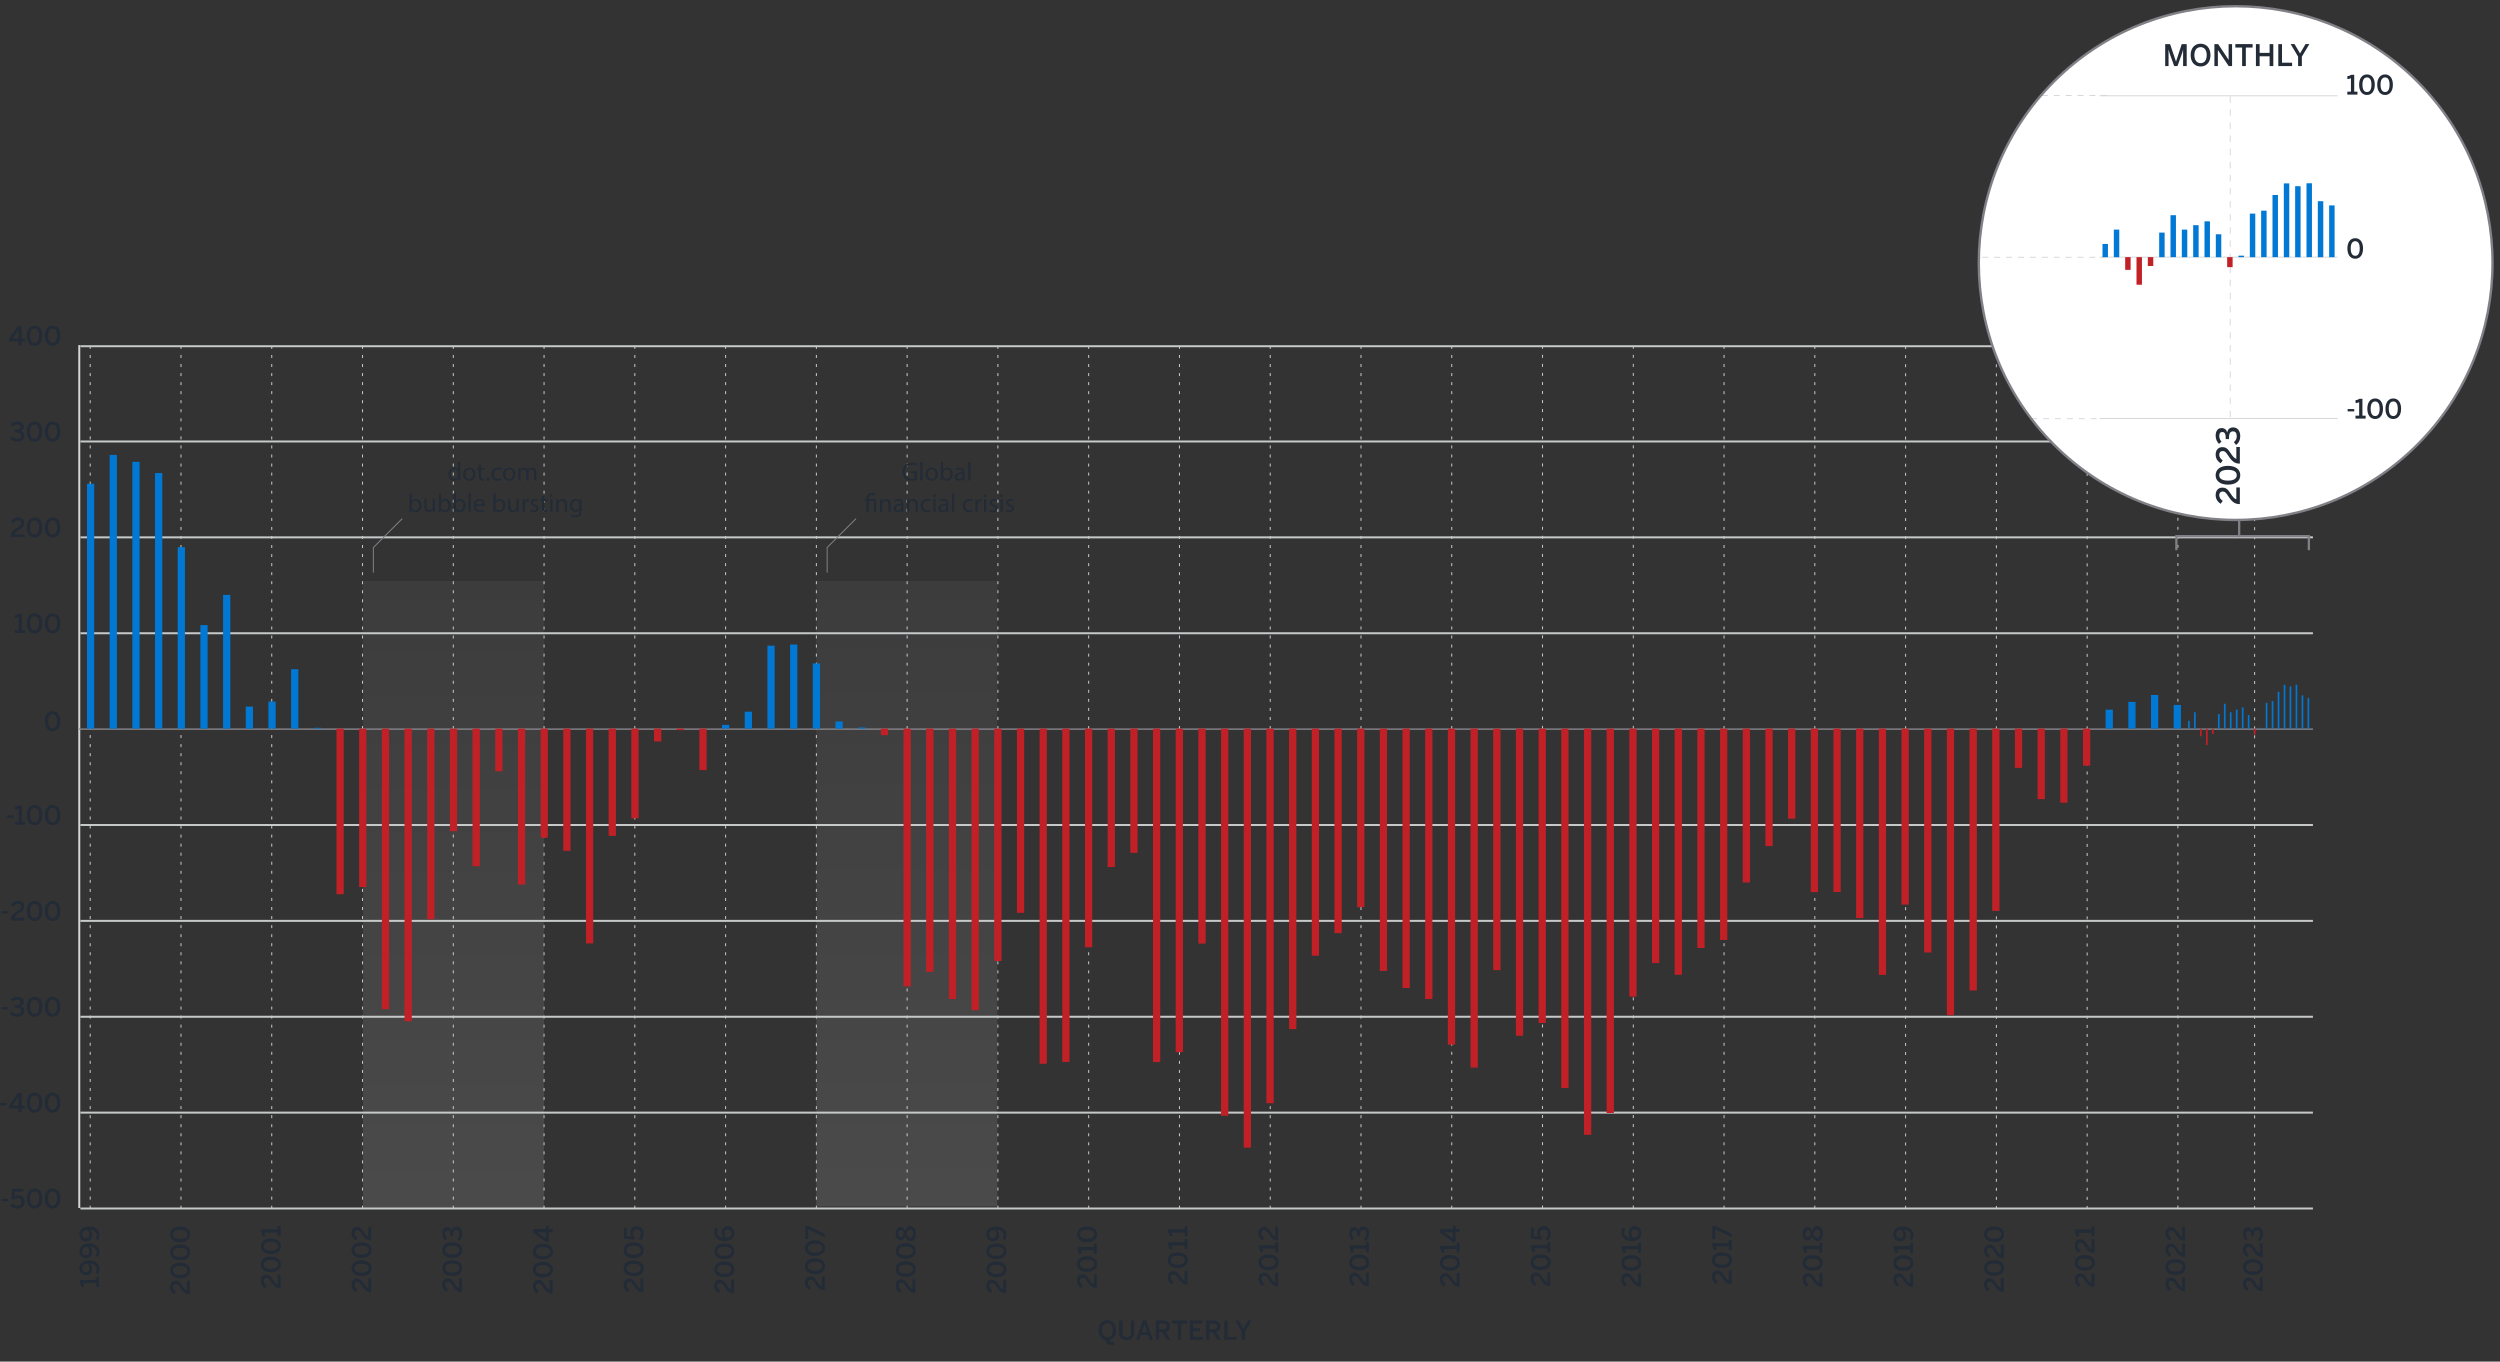 <?xml version="1.0" encoding="UTF-8"?><svg id="Graph" xmlns="http://www.w3.org/2000/svg" xmlns:xlink="http://www.w3.org/1999/xlink" viewBox="0 0 1000 544.64"><rect x="0" y="0" width="1000" height="544.64" fill="#333333" stroke="none"/><defs><style>.cls-1,.cls-2,.cls-3,.cls-4,.cls-5,.cls-6,.cls-7,.cls-8,.cls-9,.cls-10,.cls-11{fill:none;}.cls-2{stroke-dasharray:0 0 2.38 2.38;}.cls-2,.cls-3,.cls-4,.cls-6,.cls-9,.cls-10,.cls-11{stroke-miterlimit:10;}.cls-2,.cls-4,.cls-6,.cls-10{stroke:#d3d5d7;}.cls-2,.cls-6{stroke-width:.36px;}.cls-12{fill:url(#linear-gradient);}.cls-13{clip-path:url(#clippath);}.cls-3,.cls-4{stroke-width:.8px;}.cls-3,.cls-11{stroke:#c6c9ca;}.cls-14{opacity:.12;}.cls-15{fill:#0078d4;}.cls-16{fill:#fff;}.cls-17{fill:#c12126;}.cls-18{fill:#222b36;}.cls-5,.cls-7,.cls-8,.cls-9{stroke:#808086;}.cls-5,.cls-11{stroke-width:.4px;}.cls-19{clip-path:url(#clippath-1);}.cls-20{clip-path:url(#clippath-4);}.cls-21{clip-path:url(#clippath-3);}.cls-22{clip-path:url(#clippath-2);}.cls-23{clip-path:url(#clippath-7);}.cls-24{clip-path:url(#clippath-8);}.cls-25{clip-path:url(#clippath-6);}.cls-26{clip-path:url(#clippath-5);}.cls-27{clip-path:url(#clippath-9);}.cls-7{stroke-width:.97px;}.cls-8{stroke-width:.91px;}.cls-9{stroke-width:.6px;}.cls-10{stroke-dasharray:0 0 2.62 2.62;stroke-width:.36px;}.cls-28{fill:url(#linear-gradient-3);}.cls-29{fill:url(#linear-gradient-4);}.cls-30{fill:url(#linear-gradient-2);}.cls-11{stroke-dasharray:0 0 1.21 2.41;}</style><clipPath id="clippath"><rect class="cls-1" x="-1.5" y="1.99" width="999" height="545"/></clipPath><clipPath id="clippath-1"><rect class="cls-1" x="-1.5" y="79.73" width="985.61" height="467.25"/></clipPath><clipPath id="clippath-2"><rect class="cls-1" x="145.21" y="232.4" width="72.41" height="250.81"/></clipPath><clipPath id="clippath-3"><rect class="cls-1" x="145.21" y="232.4" width="72.41" height="250.81"/></clipPath><linearGradient id="linear-gradient" x1="195.2" y1="684.24" x2="197.03" y2="684.24" gradientTransform="translate(94101.3 27277.12) rotate(-90) scale(137.26 -137.26)" gradientUnits="userSpaceOnUse"><stop offset="0" stop-color="#fcfcfc"/><stop offset=".02" stop-color="#f8f8f8"/><stop offset=".7" stop-color="#a2a2a6"/><stop offset="1" stop-color="#808086"/></linearGradient><clipPath id="clippath-4"><rect class="cls-1" x="326.49" y="232.4" width="72.41" height="250.16"/></clipPath><clipPath id="clippath-5"><rect class="cls-1" x="326.49" y="232.4" width="72.41" height="250.16"/></clipPath><linearGradient id="linear-gradient-2" x1="195.21" y1="683.65" x2="197.04" y2="683.65" gradientTransform="translate(93959.1 27208.23) rotate(-90) scale(136.91 -136.91)" xlink:href="#linear-gradient"/><clipPath id="clippath-6"><rect class="cls-1" x="-1.5" y="79.73" width="985.61" height="467.25"/></clipPath><linearGradient id="linear-gradient-3" x1="211.95" y1="691.01" x2="213.77" y2="691.01" gradientTransform="translate(10450.46 3408.98) rotate(-90) scale(14.86 -14.86)" gradientUnits="userSpaceOnUse"><stop offset="0" stop-color="#fcfcfc"/><stop offset=".14" stop-color="#e5e7e8"/><stop offset=".73" stop-color="#8e999c"/><stop offset="1" stop-color="#6c7a7e"/></linearGradient><linearGradient id="linear-gradient-4" y1="685.48" y2="685.48" gradientTransform="translate(10549.67 3408.98) rotate(-90) scale(14.86 -14.86)" xlink:href="#linear-gradient-3"/><clipPath id="clippath-7"><rect class="cls-1" x="-1.5" y="1.99" width="999" height="545"/></clipPath><clipPath id="clippath-8"><path class="cls-1" d="M829.59,25.37c-23.24,18.84-38.09,47.61-38.09,79.86,0,50.17,35.95,91.94,83.5,100.95h38.51c22.9-4.34,43.11-16.28,57.91-33.1V37.37c-3.82-4.34-8-8.36-12.5-12h-129.33Z"/></clipPath><clipPath id="clippath-9"><rect class="cls-1" x="-1.5" y="1.99" width="999" height="545"/></clipPath></defs><g class="cls-13"><g class="cls-19"><g class="cls-14"><g class="cls-22"><g class="cls-21"><rect class="cls-12" x="145.21" y="232.4" width="72.41" height="250.81"/></g></g></g><g class="cls-14"><g class="cls-20"><g class="cls-26"><rect class="cls-30" x="326.49" y="232.4" width="72.41" height="250.16"/></g></g></g></g><line class="cls-11" x1="36.08" y1="138.36" x2="36.08" y2="483.52"/><line class="cls-11" x1="72.39" y1="138.36" x2="72.39" y2="483.52"/><line class="cls-11" x1="108.7" y1="138.36" x2="108.7" y2="483.52"/><line class="cls-11" x1="145.01" y1="138.36" x2="145.01" y2="483.52"/><line class="cls-11" x1="181.32" y1="138.36" x2="181.32" y2="483.52"/><line class="cls-11" x1="217.62" y1="138.36" x2="217.62" y2="483.52"/><line class="cls-11" x1="253.93" y1="138.36" x2="253.93" y2="483.52"/><line class="cls-11" x1="290.24" y1="138.36" x2="290.24" y2="483.52"/><line class="cls-11" x1="326.55" y1="138.36" x2="326.55" y2="483.52"/><line class="cls-11" x1="362.85" y1="138.36" x2="362.85" y2="483.52"/><line class="cls-11" x1="399.16" y1="138.36" x2="399.16" y2="483.52"/><line class="cls-11" x1="435.47" y1="138.36" x2="435.47" y2="483.52"/><line class="cls-11" x1="471.78" y1="138.36" x2="471.78" y2="483.52"/><line class="cls-11" x1="508.09" y1="138.36" x2="508.09" y2="483.52"/><line class="cls-11" x1="544.39" y1="138.36" x2="544.39" y2="483.52"/><line class="cls-11" x1="580.7" y1="138.36" x2="580.7" y2="483.52"/><line class="cls-11" x1="617.01" y1="138.3" x2="617.01" y2="483.46"/><line class="cls-11" x1="653.32" y1="138.3" x2="653.32" y2="483.46"/><line class="cls-11" x1="689.62" y1="138.36" x2="689.62" y2="483.52"/><line class="cls-11" x1="798.55" y1="138.46" x2="798.55" y2="483.62"/><line class="cls-11" x1="834.86" y1="138.46" x2="834.86" y2="483.62"/><line class="cls-11" x1="871.16" y1="138.3" x2="871.16" y2="483.46"/><line class="cls-11" x1="901.85" y1="138.46" x2="901.85" y2="483.62"/><line class="cls-11" x1="725.93" y1="138.36" x2="725.93" y2="483.52"/><line class="cls-11" x1="762.24" y1="138.43" x2="762.24" y2="483.59"/><g><path class="cls-18" d="M620.1,514.47h-.17c-1.12,0-2.2-.39-3.5-2.47-.76-1.21-1.13-1.69-1.92-1.69-.72,0-1.12,.49-1.12,1.24,0,.69,.42,1.37,1.14,1.86l-.67,.99c-.96-.64-1.64-1.56-1.64-2.91,0-1.55,.88-2.47,2.19-2.47,.94,0,1.65,.35,2.59,1.87,.78,1.26,1.39,1.9,1.94,2.04v-3.95h1.15v5.5Z"/><path class="cls-18" d="M616.24,508.02c-2.42,0-4.01-1.15-4.01-3.14s1.6-3.12,4.01-3.12,4.01,1.13,4.01,3.12-1.6,3.14-4.01,3.14Zm0-4.92c-1.93,0-2.84,.67-2.84,1.78s.91,1.8,2.84,1.8,2.86-.68,2.86-1.8-.93-1.78-2.86-1.78Z"/><path class="cls-18" d="M620.1,500.82h-1.15v-1.45h-5.26c.2,.38,.36,.97,.36,1.43h-1.18c-.02-.61-.18-1.12-.5-1.47v-1.26h6.58v-1.29h1.15v4.04Z"/><path class="cls-18" d="M619.08,496.26l-.86-.82c.49-.53,.88-1.13,.88-1.95,0-1.16-.66-1.7-1.56-1.7-1.02,0-1.52,.6-1.52,1.55,0,.65,.2,1.17,.74,1.6l-.28,.89-4.12-.31v-4.54l1.15,.1v3.41l2,.16c-.32-.31-.57-.83-.57-1.65,0-1.58,1.03-2.52,2.56-2.52,1.61,0,2.75,1.12,2.75,2.96,0,1.22-.47,2.2-1.17,2.84Z"/></g><g><path class="cls-18" d="M656.38,514.76h-.17c-1.12,0-2.2-.39-3.5-2.47-.76-1.21-1.13-1.69-1.92-1.69-.72,0-1.12,.49-1.12,1.24,0,.69,.42,1.37,1.14,1.86l-.67,.99c-.96-.64-1.64-1.56-1.64-2.91,0-1.55,.88-2.47,2.2-2.47,.94,0,1.65,.35,2.59,1.87,.78,1.26,1.39,1.9,1.94,2.04v-3.95h1.15v5.5Z"/><path class="cls-18" d="M652.52,508.32c-2.42,0-4.01-1.15-4.01-3.14s1.6-3.12,4.01-3.12,4.01,1.13,4.01,3.12-1.6,3.14-4.01,3.14Zm0-4.92c-1.93,0-2.84,.67-2.84,1.78s.91,1.8,2.84,1.8,2.86-.68,2.86-1.8-.93-1.78-2.86-1.78Z"/><path class="cls-18" d="M656.38,501.12h-1.15v-1.45h-5.26c.2,.38,.36,.97,.36,1.43h-1.18c-.02-.61-.18-1.12-.5-1.47v-1.26h6.58v-1.29h1.15v4.04Z"/><path class="cls-18" d="M652.65,496.41c-2.73,0-4.15-1.56-4.15-3.41,0-.89,.3-1.61,.63-2.04l.96,.64c-.25,.36-.45,.83-.45,1.45,0,1.19,1.02,1.98,2.66,2.05-.47-.53-.84-1.22-.84-2.08,0-1.5,.85-2.52,2.44-2.52s2.63,1.29,2.63,2.86c0,1.81-1.3,3.05-3.88,3.05Zm1.29-4.64c-.8,0-1.39,.38-1.39,1.49,0,.75,.37,1.48,.76,1.82,1.5-.11,2.11-.8,2.11-1.79s-.56-1.52-1.48-1.52Z"/></g><g><path class="cls-18" d="M692.66,513.67h-.17c-1.12,0-2.2-.39-3.5-2.47-.76-1.21-1.13-1.69-1.92-1.69-.72,0-1.12,.49-1.12,1.24,0,.69,.42,1.37,1.14,1.86l-.67,.99c-.96-.64-1.64-1.56-1.64-2.91,0-1.55,.88-2.47,2.2-2.47,.94,0,1.65,.35,2.59,1.87,.78,1.26,1.39,1.9,1.94,2.04v-3.95h1.15v5.5Z"/><path class="cls-18" d="M688.79,507.22c-2.42,0-4.01-1.15-4.01-3.14s1.6-3.12,4.01-3.12,4.01,1.13,4.01,3.12-1.6,3.14-4.01,3.14Zm0-4.92c-1.93,0-2.84,.67-2.84,1.78s.91,1.8,2.84,1.8,2.86-.68,2.86-1.8-.93-1.78-2.86-1.78Z"/><path class="cls-18" d="M692.66,500.02h-1.15v-1.45h-5.26c.2,.38,.36,.97,.36,1.43h-1.18c-.02-.61-.18-1.12-.5-1.47v-1.26h6.58v-1.29h1.15v4.04Z"/><path class="cls-18" d="M692.66,494.89l-6.58-3.15v3.88h-1.15v-5.26h1.07l6.67,3.16v1.37Z"/></g><g><path class="cls-18" d="M728.94,514.75h-.17c-1.12,0-2.2-.39-3.5-2.47-.76-1.21-1.13-1.69-1.92-1.69-.72,0-1.12,.49-1.12,1.24,0,.69,.42,1.37,1.14,1.86l-.67,.99c-.96-.64-1.64-1.56-1.64-2.91,0-1.55,.88-2.47,2.2-2.47,.94,0,1.65,.35,2.59,1.87,.78,1.26,1.39,1.9,1.94,2.04v-3.95h1.15v5.5Z"/><path class="cls-18" d="M725.07,508.3c-2.42,0-4.01-1.15-4.01-3.14s1.6-3.12,4.01-3.12,4.01,1.13,4.01,3.12-1.6,3.14-4.01,3.14Zm0-4.92c-1.93,0-2.84,.67-2.84,1.78s.91,1.8,2.84,1.8,2.86-.68,2.86-1.8-.93-1.78-2.86-1.78Z"/><path class="cls-18" d="M728.94,501.11h-1.15v-1.45h-5.26c.2,.38,.36,.97,.36,1.43h-1.18c-.02-.61-.18-1.12-.5-1.47v-1.26h6.58v-1.29h1.15v4.04Z"/><path class="cls-18" d="M727,496.48c-1.02,0-1.66-.79-2.12-1.89-.45,.95-.93,1.53-1.89,1.53s-1.95-.93-1.95-2.67,.98-2.66,1.95-2.66c.85,0,1.43,.55,1.86,1.53,.49-1.15,1-1.89,2.15-1.89,1.23,0,2.12,1.12,2.12,3.02s-.88,3.03-2.12,3.03Zm-3.92-4.39c-.49,0-.98,.4-.98,1.37s.45,1.38,.96,1.38c.64,0,.95-.5,1.34-1.46-.41-.9-.73-1.28-1.32-1.28Zm3.85-.32c-.7,0-1.1,.59-1.57,1.78,.47,1.04,.9,1.6,1.57,1.6s1.14-.66,1.14-1.7-.43-1.68-1.14-1.68Z"/></g><g><path class="cls-18" d="M765.22,514.82h-.17c-1.12,0-2.2-.39-3.5-2.47-.76-1.21-1.13-1.69-1.92-1.69-.72,0-1.12,.49-1.12,1.24,0,.69,.42,1.37,1.14,1.86l-.67,.99c-.96-.64-1.64-1.56-1.64-2.91,0-1.55,.88-2.47,2.19-2.47,.94,0,1.65,.35,2.59,1.87,.78,1.26,1.39,1.9,1.94,2.04v-3.95h1.15v5.5Z"/><path class="cls-18" d="M761.35,508.37c-2.42,0-4.01-1.15-4.01-3.14s1.6-3.12,4.01-3.12,4.01,1.13,4.01,3.12-1.6,3.14-4.01,3.14Zm0-4.92c-1.93,0-2.84,.67-2.84,1.78s.91,1.8,2.84,1.8,2.86-.68,2.86-1.8-.93-1.78-2.86-1.78Z"/><path class="cls-18" d="M765.22,501.17h-1.15v-1.45h-5.26c.2,.38,.36,.97,.36,1.43h-1.18c-.02-.61-.18-1.12-.5-1.47v-1.26h6.58v-1.29h1.15v4.04Z"/><path class="cls-18" d="M764.74,496.07l-.96-.64c.25-.36,.47-.83,.47-1.45,0-1.19-1.05-1.98-2.68-2.05,.47,.53,.84,1.22,.84,2.08,0,1.5-.85,2.52-2.44,2.52s-2.63-1.29-2.63-2.86c0-1.81,1.3-3.05,3.88-3.05,2.73,0,4.15,1.56,4.15,3.41,0,.89-.3,1.61-.63,2.04Zm-4.18-4.13c-1.49,.11-2.09,.8-2.09,1.79s.54,1.53,1.46,1.53c.8,0,1.39-.38,1.39-1.49,0-.75-.37-1.48-.76-1.82Z"/></g><g><path class="cls-18" d="M801.5,516.76h-.17c-1.12,0-2.2-.39-3.5-2.47-.76-1.21-1.13-1.69-1.92-1.69-.72,0-1.12,.49-1.12,1.24,0,.69,.42,1.37,1.14,1.86l-.67,.99c-.96-.64-1.64-1.56-1.64-2.91,0-1.55,.88-2.47,2.19-2.47,.94,0,1.65,.35,2.59,1.87,.78,1.26,1.39,1.9,1.94,2.04v-3.95h1.15v5.5Z"/><path class="cls-18" d="M797.63,510.31c-2.42,0-4.01-1.15-4.01-3.14s1.6-3.12,4.01-3.12,4.01,1.13,4.01,3.12-1.6,3.14-4.01,3.14Zm0-4.92c-1.93,0-2.84,.67-2.84,1.78s.91,1.8,2.84,1.8,2.86-.68,2.86-1.8-.93-1.78-2.86-1.78Z"/><path class="cls-18" d="M801.5,503.29h-.17c-1.12,0-2.2-.39-3.5-2.47-.76-1.21-1.13-1.69-1.92-1.69-.72,0-1.12,.49-1.12,1.24,0,.69,.42,1.37,1.14,1.86l-.67,.99c-.96-.64-1.64-1.56-1.64-2.91,0-1.55,.88-2.47,2.19-2.47,.94,0,1.65,.35,2.59,1.87,.78,1.26,1.39,1.9,1.94,2.04v-3.95h1.15v5.5Z"/><path class="cls-18" d="M797.63,496.84c-2.42,0-4.01-1.15-4.01-3.14s1.6-3.12,4.01-3.12,4.01,1.13,4.01,3.12-1.6,3.14-4.01,3.14Zm0-4.92c-1.93,0-2.84,.67-2.84,1.78s.91,1.8,2.84,1.8,2.86-.68,2.86-1.8-.93-1.78-2.86-1.78Z"/></g><g><path class="cls-18" d="M837.77,514.84h-.17c-1.12,0-2.2-.39-3.5-2.47-.76-1.21-1.13-1.69-1.92-1.69-.72,0-1.12,.49-1.12,1.24,0,.69,.42,1.37,1.14,1.86l-.67,.99c-.96-.64-1.64-1.56-1.64-2.91,0-1.55,.88-2.47,2.2-2.47,.94,0,1.65,.35,2.59,1.87,.78,1.26,1.39,1.9,1.94,2.04v-3.95h1.15v5.5Z"/><path class="cls-18" d="M833.9,508.29c-2.42,0-4.01-1.15-4.01-3.14s1.6-3.12,4.01-3.12,4.01,1.13,4.01,3.12-1.6,3.14-4.01,3.14Zm0-4.92c-1.93,0-2.84,.67-2.84,1.78s.91,1.8,2.84,1.8,2.86-.68,2.86-1.8-.93-1.78-2.86-1.78Z"/><path class="cls-18" d="M837.77,501.18h-.17c-1.12,0-2.2-.39-3.5-2.47-.76-1.21-1.13-1.69-1.92-1.69-.72,0-1.12,.49-1.12,1.24,0,.69,.42,1.37,1.14,1.86l-.67,.99c-.96-.64-1.64-1.56-1.64-2.91,0-1.55,.88-2.47,2.2-2.47,.94,0,1.65,.35,2.59,1.87,.78,1.26,1.39,1.9,1.94,2.04v-3.95h1.15v5.5Z"/><path class="cls-18" d="M837.77,494.57h-1.15v-1.45h-5.26c.2,.38,.36,.97,.36,1.43h-1.18c-.02-.61-.18-1.12-.5-1.47v-1.26h6.58v-1.29h1.15v4.04Z"/></g><g><path class="cls-18" d="M874.05,516.49h-.17c-1.12,0-2.2-.39-3.5-2.47-.76-1.21-1.13-1.69-1.92-1.69-.72,0-1.12,.49-1.12,1.24,0,.69,.42,1.37,1.14,1.86l-.67,.99c-.96-.64-1.64-1.56-1.64-2.91,0-1.55,.88-2.47,2.2-2.47,.94,0,1.65,.35,2.59,1.87,.78,1.26,1.39,1.9,1.94,2.04v-3.95h1.15v5.5Z"/><path class="cls-18" d="M870.18,509.95c-2.42,0-4.01-1.15-4.01-3.14s1.6-3.12,4.01-3.12,4.01,1.13,4.01,3.12-1.6,3.14-4.01,3.14Zm0-4.92c-1.93,0-2.84,.67-2.84,1.78s.91,1.8,2.84,1.8,2.86-.68,2.86-1.8-.93-1.78-2.86-1.78Z"/><path class="cls-18" d="M874.05,502.84h-.17c-1.12,0-2.2-.39-3.5-2.47-.76-1.21-1.13-1.69-1.92-1.69-.72,0-1.12,.49-1.12,1.24,0,.69,.42,1.37,1.14,1.86l-.67,.99c-.96-.64-1.64-1.56-1.64-2.91,0-1.55,.88-2.47,2.2-2.47,.94,0,1.65,.35,2.59,1.87,.78,1.26,1.39,1.9,1.94,2.04v-3.95h1.15v5.5Z"/><path class="cls-18" d="M874.05,496.31h-.17c-1.12,0-2.2-.39-3.5-2.47-.76-1.21-1.13-1.69-1.92-1.69-.72,0-1.12,.49-1.12,1.24,0,.69,.42,1.37,1.14,1.86l-.67,.99c-.96-.64-1.64-1.56-1.64-2.91,0-1.55,.88-2.47,2.2-2.47,.94,0,1.65,.35,2.59,1.87,.78,1.26,1.39,1.9,1.94,2.04v-3.95h1.15v5.5Z"/></g><g><path class="cls-18" d="M905.09,516.51h-.17c-1.12,0-2.2-.39-3.5-2.47-.76-1.21-1.13-1.69-1.92-1.69-.72,0-1.12,.49-1.12,1.24,0,.69,.42,1.37,1.14,1.86l-.67,.99c-.96-.64-1.64-1.56-1.64-2.91,0-1.55,.88-2.47,2.19-2.47,.94,0,1.65,.35,2.59,1.87,.78,1.26,1.39,1.9,1.94,2.04v-3.95h1.15v5.5Z"/><path class="cls-18" d="M901.23,509.97c-2.42,0-4.01-1.15-4.01-3.14s1.6-3.12,4.01-3.12,4.01,1.13,4.01,3.12-1.6,3.14-4.01,3.14Zm0-4.92c-1.93,0-2.84,.67-2.84,1.78s.91,1.8,2.84,1.8,2.86-.68,2.86-1.8-.93-1.78-2.86-1.78Z"/><path class="cls-18" d="M905.09,502.86h-.17c-1.12,0-2.2-.39-3.5-2.47-.76-1.21-1.13-1.69-1.92-1.69-.72,0-1.12,.49-1.12,1.24,0,.69,.42,1.37,1.14,1.86l-.67,.99c-.96-.64-1.64-1.56-1.64-2.91,0-1.55,.88-2.47,2.19-2.47,.94,0,1.65,.35,2.59,1.87,.78,1.26,1.39,1.9,1.94,2.04v-3.95h1.15v5.5Z"/><path class="cls-18" d="M903.88,496.57l-.73-.93c.7-.54,.94-1.23,.94-1.98,0-.97-.37-1.6-1.19-1.6-.97,0-1.34,.71-1.34,2.2v.36h-1.07v-.39c0-1.55-.45-1.95-1.13-1.95-.62,0-.97,.37-.97,1.35,0,.67,.27,1.35,.74,1.82l-.82,.78c-.67-.65-1.1-1.64-1.1-2.73,0-1.7,.8-2.54,1.95-2.54,.93,0,1.57,.53,1.81,1.45,.23-1.16,.93-1.67,1.96-1.67,1.39,0,2.29,1.14,2.29,2.9,0,1.25-.47,2.26-1.36,2.93Z"/></g><g><path class="cls-18" d="M583.83,514.72h-.17c-1.12,0-2.2-.39-3.5-2.47-.76-1.21-1.13-1.69-1.92-1.69-.72,0-1.12,.49-1.12,1.24,0,.69,.42,1.37,1.14,1.86l-.67,.99c-.96-.64-1.64-1.56-1.64-2.91,0-1.55,.88-2.47,2.2-2.47,.94,0,1.65,.35,2.59,1.87,.78,1.26,1.39,1.9,1.94,2.04v-3.95h1.15v5.5Z"/><path class="cls-18" d="M579.96,508.27c-2.42,0-4.01-1.15-4.01-3.14s1.6-3.12,4.01-3.12,4.01,1.13,4.01,3.12-1.6,3.14-4.01,3.14Zm0-4.92c-1.93,0-2.84,.67-2.84,1.78s.91,1.8,2.84,1.8,2.86-.68,2.86-1.8-.93-1.78-2.86-1.78Z"/><path class="cls-18" d="M583.83,501.08h-1.15v-1.45h-5.26c.2,.38,.36,.97,.36,1.43h-1.18c-.02-.61-.18-1.12-.5-1.47v-1.26h6.58v-1.29h1.15v4.04Z"/><path class="cls-18" d="M583.83,492.93h-1.59v3.84h-1.02l-5.12-3.59v-1.54h5.02v-1.33h1.13v1.33h1.59v1.29Zm-2.72,2.4v-2.4h-3.46v.02l3.46,2.38Z"/></g><g><path class="cls-18" d="M547.55,514.54h-.17c-1.12,0-2.2-.39-3.5-2.47-.76-1.21-1.13-1.69-1.92-1.69-.72,0-1.12,.49-1.12,1.24,0,.69,.42,1.37,1.14,1.86l-.67,.99c-.96-.64-1.64-1.56-1.64-2.91,0-1.55,.88-2.47,2.19-2.47,.94,0,1.65,.35,2.59,1.87,.78,1.26,1.39,1.9,1.94,2.04v-3.95h1.15v5.5Z"/><path class="cls-18" d="M543.68,508.09c-2.42,0-4.01-1.15-4.01-3.14s1.6-3.12,4.01-3.12,4.01,1.13,4.01,3.12-1.6,3.14-4.01,3.14Zm0-4.92c-1.93,0-2.84,.67-2.84,1.78s.91,1.8,2.84,1.8,2.86-.68,2.86-1.8-.93-1.78-2.86-1.78Z"/><path class="cls-18" d="M547.55,500.9h-1.15v-1.45h-5.26c.2,.38,.36,.97,.36,1.43h-1.18c-.02-.61-.18-1.12-.5-1.47v-1.26h6.58v-1.29h1.15v4.04Z"/><path class="cls-18" d="M546.33,496.44l-.73-.93c.7-.54,.94-1.23,.94-1.98,0-.97-.37-1.6-1.19-1.6-.97,0-1.34,.71-1.34,2.2v.36h-1.07v-.39c0-1.55-.45-1.95-1.13-1.95-.62,0-.97,.37-.97,1.35,0,.67,.27,1.35,.74,1.82l-.82,.78c-.67-.65-1.1-1.64-1.1-2.73,0-1.7,.8-2.54,1.95-2.54,.93,0,1.57,.53,1.81,1.45,.23-1.16,.93-1.67,1.96-1.67,1.39,0,2.29,1.14,2.29,2.9,0,1.25-.47,2.26-1.36,2.93Z"/></g><g><path class="cls-18" d="M511.27,514.52h-.17c-1.12,0-2.2-.39-3.5-2.47-.76-1.21-1.13-1.69-1.92-1.69-.72,0-1.12,.49-1.12,1.24,0,.69,.42,1.37,1.14,1.86l-.67,.99c-.96-.64-1.64-1.56-1.64-2.91,0-1.55,.88-2.47,2.2-2.47,.94,0,1.65,.35,2.59,1.87,.78,1.26,1.39,1.9,1.94,2.04v-3.95h1.15v5.5Z"/><path class="cls-18" d="M507.4,508.07c-2.42,0-4.01-1.15-4.01-3.14s1.6-3.12,4.01-3.12,4.01,1.13,4.01,3.12-1.6,3.14-4.01,3.14Zm0-4.92c-1.93,0-2.84,.67-2.84,1.78s.91,1.8,2.84,1.8,2.86-.68,2.86-1.8-.93-1.78-2.86-1.78Z"/><path class="cls-18" d="M511.27,500.88h-1.15v-1.45h-5.26c.2,.38,.36,.97,.36,1.43h-1.18c-.02-.61-.18-1.12-.5-1.47v-1.26h6.58v-1.29h1.15v4.04Z"/><path class="cls-18" d="M511.27,496.18h-.17c-1.12,0-2.2-.39-3.5-2.47-.76-1.21-1.13-1.69-1.92-1.69-.72,0-1.12,.49-1.12,1.24,0,.69,.42,1.37,1.14,1.86l-.67,.99c-.96-.64-1.64-1.56-1.64-2.91,0-1.55,.88-2.47,2.2-2.47,.94,0,1.65,.35,2.59,1.87,.78,1.26,1.39,1.9,1.94,2.04v-3.95h1.15v5.5Z"/></g><path class="cls-18" d="M474.99,513.83h-.17c-1.12,0-2.2-.39-3.5-2.46-.76-1.2-1.13-1.68-1.92-1.68-.72,0-1.12,.49-1.12,1.23,0,.69,.42,1.36,1.14,1.85l-.67,.99c-.96-.64-1.64-1.55-1.64-2.9,0-1.54,.88-2.46,2.2-2.46,.94,0,1.65,.35,2.59,1.86,.78,1.25,1.39,1.89,1.94,2.03v-3.93h1.15v5.48Z"/><path class="cls-18" d="M471.12,507.21c-2.42,0-4.01-1.15-4.01-3.12s1.6-3.1,4.01-3.1,4.01,1.13,4.01,3.1-1.6,3.12-4.01,3.12Zm0-4.9c-1.93,0-2.84,.67-2.84,1.77s.91,1.79,2.84,1.79,2.86-.68,2.86-1.79-.93-1.77-2.86-1.77Z"/><path class="cls-18" d="M474.99,499.62h-1.15v-1.44h-5.26c.2,.38,.36,.97,.36,1.42h-1.18c-.02-.61-.18-1.12-.5-1.47v-1.25h6.58v-1.29h1.15v4.02Z"/><path class="cls-18" d="M474.99,494.44h-1.15v-1.44h-5.26c.2,.38,.36,.97,.36,1.42h-1.18c-.02-.61-.18-1.12-.5-1.47v-1.25h6.58v-1.29h1.15v4.02Z"/><g><path class="cls-18" d="M438.71,515.21h-.17c-1.12,0-2.2-.39-3.5-2.47-.76-1.21-1.13-1.69-1.92-1.69-.72,0-1.12,.49-1.12,1.24,0,.69,.42,1.37,1.14,1.86l-.67,.99c-.96-.64-1.64-1.56-1.64-2.91,0-1.55,.88-2.47,2.19-2.47,.94,0,1.65,.35,2.59,1.87,.78,1.26,1.39,1.9,1.94,2.04v-3.95h1.15v5.5Z"/><path class="cls-18" d="M434.85,508.76c-2.42,0-4.01-1.15-4.01-3.14s1.6-3.12,4.01-3.12,4.01,1.13,4.01,3.12-1.6,3.14-4.01,3.14Zm0-4.92c-1.93,0-2.84,.67-2.84,1.78s.91,1.8,2.84,1.8,2.86-.68,2.86-1.8-.93-1.78-2.86-1.78Z"/><path class="cls-18" d="M438.71,501.57h-1.15v-1.45h-5.26c.2,.38,.36,.97,.36,1.43h-1.18c-.02-.61-.18-1.12-.5-1.47v-1.26h6.58v-1.29h1.15v4.04Z"/><path class="cls-18" d="M434.85,496.86c-2.42,0-4.01-1.15-4.01-3.14s1.6-3.12,4.01-3.12,4.01,1.13,4.01,3.12-1.6,3.14-4.01,3.14Zm0-4.92c-1.93,0-2.84,.67-2.84,1.78s.91,1.8,2.84,1.8,2.86-.68,2.86-1.8-.93-1.78-2.86-1.78Z"/></g><g><path class="cls-18" d="M402.44,517.32h-.17c-1.12,0-2.2-.39-3.5-2.47-.76-1.21-1.13-1.69-1.92-1.69-.72,0-1.12,.49-1.12,1.24,0,.69,.42,1.37,1.14,1.86l-.67,.99c-.96-.64-1.64-1.56-1.64-2.91,0-1.55,.88-2.47,2.2-2.47,.94,0,1.65,.35,2.59,1.87,.78,1.26,1.39,1.9,1.94,2.04v-3.95h1.15v5.5Z"/><path class="cls-18" d="M398.57,510.88c-2.42,0-4.01-1.15-4.01-3.14s1.6-3.12,4.01-3.12,4.01,1.13,4.01,3.12-1.6,3.14-4.01,3.14Zm0-4.92c-1.93,0-2.84,.67-2.84,1.78s.91,1.8,2.84,1.8,2.86-.68,2.86-1.8-.93-1.78-2.86-1.78Z"/><path class="cls-18" d="M398.57,503.65c-2.42,0-4.01-1.15-4.01-3.14s1.6-3.12,4.01-3.12,4.01,1.13,4.01,3.12-1.6,3.14-4.01,3.14Zm0-4.92c-1.93,0-2.84,.67-2.84,1.78s.91,1.8,2.84,1.8,2.86-.68,2.86-1.8-.93-1.78-2.86-1.78Z"/><path class="cls-18" d="M401.96,496.07l-.96-.64c.25-.36,.47-.83,.47-1.45,0-1.19-1.05-1.98-2.68-2.05,.47,.53,.84,1.22,.84,2.08,0,1.5-.85,2.52-2.44,2.52s-2.63-1.29-2.63-2.86c0-1.81,1.3-3.05,3.88-3.05,2.73,0,4.15,1.56,4.15,3.41,0,.89-.3,1.61-.63,2.04Zm-4.18-4.13c-1.49,.11-2.09,.8-2.09,1.79s.54,1.53,1.46,1.53c.8,0,1.39-.38,1.39-1.49,0-.75-.37-1.48-.76-1.82Z"/></g><g><path class="cls-18" d="M366.16,517.21h-.17c-1.12,0-2.2-.39-3.5-2.47-.76-1.21-1.13-1.69-1.92-1.69-.72,0-1.12,.49-1.12,1.24,0,.69,.42,1.37,1.14,1.86l-.67,.99c-.96-.64-1.64-1.56-1.64-2.91,0-1.55,.88-2.47,2.19-2.47,.94,0,1.65,.35,2.59,1.87,.78,1.26,1.39,1.9,1.94,2.04v-3.95h1.15v5.5Z"/><path class="cls-18" d="M362.29,510.76c-2.42,0-4.01-1.15-4.01-3.14s1.6-3.12,4.01-3.12,4.01,1.13,4.01,3.12-1.6,3.14-4.01,3.14Zm0-4.92c-1.93,0-2.84,.67-2.84,1.78s.91,1.8,2.84,1.8,2.86-.68,2.86-1.8-.93-1.78-2.86-1.78Z"/><path class="cls-18" d="M362.29,503.53c-2.42,0-4.01-1.15-4.01-3.14s1.6-3.12,4.01-3.12,4.01,1.13,4.01,3.12-1.6,3.14-4.01,3.14Zm0-4.92c-1.93,0-2.84,.67-2.84,1.78s.91,1.8,2.84,1.8,2.86-.68,2.86-1.8-.93-1.78-2.86-1.78Z"/><path class="cls-18" d="M364.21,496.48c-1.02,0-1.66-.79-2.12-1.89-.45,.95-.93,1.53-1.89,1.53s-1.95-.93-1.95-2.67,.98-2.66,1.95-2.66c.85,0,1.43,.55,1.86,1.53,.49-1.15,1-1.89,2.15-1.89,1.23,0,2.12,1.12,2.12,3.02s-.88,3.03-2.12,3.03Zm-3.92-4.39c-.49,0-.98,.4-.98,1.37s.45,1.38,.96,1.38c.64,0,.95-.5,1.34-1.46-.41-.9-.73-1.28-1.32-1.28Zm3.85-.32c-.7,0-1.1,.59-1.57,1.78,.47,1.04,.9,1.6,1.57,1.6s1.14-.66,1.14-1.7-.43-1.68-1.14-1.68Z"/></g><g><path class="cls-18" d="M329.88,516.07h-.17c-1.12,0-2.2-.39-3.5-2.47-.76-1.21-1.13-1.69-1.92-1.69-.72,0-1.12,.49-1.12,1.24,0,.69,.42,1.37,1.14,1.86l-.67,.99c-.96-.64-1.64-1.56-1.64-2.91,0-1.55,.88-2.47,2.2-2.47,.94,0,1.65,.35,2.59,1.87,.78,1.26,1.39,1.9,1.94,2.04v-3.95h1.15v5.5Z"/><path class="cls-18" d="M326.01,509.62c-2.42,0-4.01-1.15-4.01-3.14s1.6-3.12,4.01-3.12,4.01,1.13,4.01,3.12-1.6,3.14-4.01,3.14Zm0-4.92c-1.93,0-2.84,.67-2.84,1.78s.91,1.8,2.84,1.8,2.86-.68,2.86-1.8-.93-1.78-2.86-1.78Z"/><path class="cls-18" d="M326.01,502.39c-2.42,0-4.01-1.15-4.01-3.14s1.6-3.12,4.01-3.12,4.01,1.13,4.01,3.12-1.6,3.14-4.01,3.14Zm0-4.92c-1.93,0-2.84,.67-2.84,1.78s.91,1.8,2.84,1.8,2.86-.68,2.86-1.8-.93-1.78-2.86-1.78Z"/><path class="cls-18" d="M329.88,494.9l-6.58-3.15v3.88h-1.15v-5.26h1.07l6.67,3.16v1.37Z"/></g><g><path class="cls-18" d="M293.6,517.32h-.17c-1.12,0-2.19-.39-3.5-2.47-.76-1.21-1.13-1.69-1.92-1.69-.72,0-1.12,.49-1.12,1.24,0,.69,.42,1.37,1.14,1.86l-.67,.99c-.96-.64-1.64-1.56-1.64-2.91,0-1.55,.88-2.47,2.19-2.47,.94,0,1.65,.35,2.59,1.87,.78,1.26,1.39,1.9,1.94,2.04v-3.95h1.15v5.5Z"/><path class="cls-18" d="M289.73,510.87c-2.41,0-4.01-1.15-4.01-3.14s1.6-3.12,4.01-3.12,4.01,1.13,4.01,3.12-1.6,3.14-4.01,3.14Zm0-4.92c-1.93,0-2.84,.67-2.84,1.78s.91,1.8,2.84,1.8,2.86-.68,2.86-1.8-.93-1.78-2.86-1.78Z"/><path class="cls-18" d="M289.73,503.65c-2.41,0-4.01-1.15-4.01-3.14s1.6-3.12,4.01-3.12,4.01,1.13,4.01,3.12-1.6,3.14-4.01,3.14Zm0-4.92c-1.93,0-2.84,.67-2.84,1.78s.91,1.8,2.84,1.8,2.86-.68,2.86-1.8-.93-1.78-2.86-1.78Z"/><path class="cls-18" d="M289.87,496.42c-2.73,0-4.15-1.56-4.15-3.41,0-.89,.3-1.61,.63-2.04l.96,.64c-.25,.36-.45,.83-.45,1.45,0,1.19,1.02,1.98,2.65,2.05-.47-.53-.84-1.22-.84-2.08,0-1.5,.85-2.52,2.44-2.52s2.63,1.29,2.63,2.86c0,1.81-1.3,3.05-3.88,3.05Zm1.29-4.64c-.8,0-1.39,.38-1.39,1.49,0,.75,.37,1.48,.76,1.82,1.49-.11,2.11-.8,2.11-1.79s-.56-1.52-1.48-1.52Z"/></g><g><path class="cls-18" d="M257.32,516.92h-.17c-1.12,0-2.2-.39-3.5-2.47-.76-1.21-1.13-1.69-1.92-1.69-.72,0-1.12,.49-1.12,1.24,0,.69,.42,1.37,1.14,1.86l-.67,.99c-.96-.64-1.64-1.56-1.64-2.91,0-1.55,.88-2.47,2.19-2.47,.94,0,1.65,.35,2.59,1.87,.78,1.26,1.39,1.9,1.94,2.04v-3.95h1.15v5.5Z"/><path class="cls-18" d="M253.46,510.47c-2.41,0-4.01-1.15-4.01-3.14s1.6-3.12,4.01-3.12,4.01,1.13,4.01,3.12-1.6,3.14-4.01,3.14Zm0-4.92c-1.93,0-2.84,.67-2.84,1.78s.91,1.8,2.84,1.8,2.86-.68,2.86-1.8-.93-1.78-2.86-1.78Z"/><path class="cls-18" d="M253.46,503.24c-2.41,0-4.01-1.15-4.01-3.14s1.6-3.12,4.01-3.12,4.01,1.13,4.01,3.12-1.6,3.14-4.01,3.14Zm0-4.92c-1.93,0-2.84,.67-2.84,1.78s.91,1.8,2.84,1.8,2.86-.68,2.86-1.8-.93-1.78-2.86-1.78Z"/><path class="cls-18" d="M256.3,496.26l-.86-.82c.49-.53,.88-1.13,.88-1.95,0-1.16-.66-1.7-1.56-1.7-1.02,0-1.52,.6-1.52,1.55,0,.65,.2,1.17,.74,1.6l-.28,.89-4.12-.31v-4.54l1.15,.1v3.41l2,.16c-.32-.31-.58-.83-.58-1.65,0-1.58,1.04-2.52,2.56-2.52,1.61,0,2.75,1.12,2.75,2.96,0,1.22-.47,2.2-1.17,2.84Z"/></g><g><path class="cls-18" d="M221.04,517.44h-.17c-1.12,0-2.19-.39-3.5-2.47-.76-1.21-1.13-1.69-1.92-1.69-.72,0-1.12,.49-1.12,1.24,0,.69,.42,1.37,1.14,1.86l-.67,.99c-.96-.64-1.64-1.56-1.64-2.91,0-1.55,.88-2.47,2.19-2.47,.94,0,1.65,.35,2.59,1.87,.78,1.26,1.39,1.9,1.94,2.04v-3.95h1.15v5.5Z"/><path class="cls-18" d="M217.18,510.99c-2.41,0-4.01-1.15-4.01-3.14s1.6-3.12,4.01-3.12,4.01,1.13,4.01,3.12-1.6,3.14-4.01,3.14Zm0-4.92c-1.93,0-2.84,.67-2.84,1.78s.91,1.8,2.84,1.8,2.86-.68,2.86-1.8-.93-1.78-2.86-1.78Z"/><path class="cls-18" d="M217.18,503.76c-2.41,0-4.01-1.15-4.01-3.14s1.6-3.12,4.01-3.12,4.01,1.13,4.01,3.12-1.6,3.14-4.01,3.14Zm0-4.92c-1.93,0-2.84,.67-2.84,1.78s.91,1.8,2.84,1.8,2.86-.68,2.86-1.8-.93-1.78-2.86-1.78Z"/><path class="cls-18" d="M221.04,492.93h-1.59v3.84h-1.02l-5.12-3.59v-1.54h5.02v-1.33h1.13v1.33h1.59v1.29Zm-2.72,2.4v-2.4h-3.46v.02l3.46,2.38Z"/></g><g><path class="cls-18" d="M184.77,516.83h-.17c-1.12,0-2.19-.39-3.5-2.47-.76-1.21-1.13-1.69-1.92-1.69-.72,0-1.12,.49-1.12,1.24,0,.69,.42,1.37,1.14,1.86l-.67,.99c-.96-.64-1.64-1.56-1.64-2.91,0-1.55,.88-2.47,2.19-2.47,.94,0,1.65,.35,2.59,1.87,.78,1.26,1.39,1.9,1.94,2.04v-3.95h1.15v5.5Z"/><path class="cls-18" d="M180.9,510.39c-2.41,0-4.01-1.15-4.01-3.14s1.6-3.12,4.01-3.12,4.01,1.13,4.01,3.12-1.6,3.14-4.01,3.14Zm0-4.92c-1.93,0-2.84,.67-2.84,1.78s.91,1.8,2.84,1.8,2.86-.68,2.86-1.8-.93-1.78-2.86-1.78Z"/><path class="cls-18" d="M180.9,503.16c-2.41,0-4.01-1.15-4.01-3.14s1.6-3.12,4.01-3.12,4.01,1.13,4.01,3.12-1.6,3.14-4.01,3.14Zm0-4.92c-1.93,0-2.84,.67-2.84,1.78s.91,1.8,2.84,1.8,2.86-.68,2.86-1.8-.93-1.78-2.86-1.78Z"/><path class="cls-18" d="M183.55,496.44l-.73-.93c.7-.54,.94-1.23,.94-1.98,0-.97-.37-1.6-1.19-1.6-.97,0-1.34,.71-1.34,2.2v.36h-1.07v-.39c0-1.55-.45-1.95-1.13-1.95-.62,0-.97,.37-.97,1.35,0,.67,.27,1.35,.74,1.82l-.81,.78c-.67-.65-1.1-1.64-1.1-2.73,0-1.7,.8-2.54,1.95-2.54,.93,0,1.57,.53,1.81,1.45,.23-1.16,.93-1.67,1.97-1.67,1.39,0,2.29,1.14,2.29,2.9,0,1.25-.47,2.26-1.36,2.93Z"/></g><g><path class="cls-18" d="M148.49,516.87h-.17c-1.12,0-2.2-.39-3.5-2.47-.76-1.21-1.13-1.69-1.92-1.69-.72,0-1.12,.49-1.12,1.24,0,.69,.42,1.37,1.14,1.86l-.67,.99c-.96-.64-1.64-1.56-1.64-2.91,0-1.55,.88-2.47,2.19-2.47,.94,0,1.65,.35,2.59,1.87,.78,1.26,1.39,1.9,1.94,2.04v-3.95h1.15v5.5Z"/><path class="cls-18" d="M144.62,510.42c-2.41,0-4.01-1.15-4.01-3.14s1.6-3.12,4.01-3.12,4.01,1.13,4.01,3.12-1.6,3.14-4.01,3.14Zm0-4.92c-1.93,0-2.84,.67-2.84,1.78s.91,1.8,2.84,1.8,2.86-.68,2.86-1.8-.93-1.78-2.86-1.78Z"/><path class="cls-18" d="M144.62,503.19c-2.41,0-4.01-1.15-4.01-3.14s1.6-3.12,4.01-3.12,4.01,1.13,4.01,3.12-1.6,3.14-4.01,3.14Zm0-4.92c-1.93,0-2.84,.67-2.84,1.78s.91,1.8,2.84,1.8,2.86-.68,2.86-1.8-.93-1.78-2.86-1.78Z"/><path class="cls-18" d="M148.49,496.19h-.17c-1.12,0-2.2-.39-3.5-2.47-.76-1.21-1.13-1.69-1.92-1.69-.72,0-1.12,.49-1.12,1.24,0,.69,.42,1.37,1.14,1.86l-.67,.99c-.96-.64-1.64-1.56-1.64-2.91,0-1.55,.88-2.47,2.19-2.47,.94,0,1.65,.35,2.59,1.87,.78,1.26,1.39,1.9,1.94,2.04v-3.95h1.15v5.5Z"/></g><g><path class="cls-18" d="M112.21,515.32h-.17c-1.12,0-2.2-.39-3.5-2.47-.76-1.21-1.13-1.69-1.92-1.69-.72,0-1.12,.49-1.12,1.24,0,.69,.42,1.37,1.14,1.86l-.67,.99c-.96-.64-1.64-1.56-1.64-2.91,0-1.55,.88-2.47,2.19-2.47,.94,0,1.65,.35,2.59,1.87,.78,1.26,1.39,1.9,1.94,2.04v-3.95h1.15v5.5Z"/><path class="cls-18" d="M108.34,508.87c-2.41,0-4.01-1.15-4.01-3.14s1.6-3.12,4.01-3.12,4.01,1.13,4.01,3.12-1.6,3.14-4.01,3.14Zm0-4.92c-1.93,0-2.84,.67-2.84,1.78s.91,1.8,2.84,1.8,2.86-.68,2.86-1.8-.93-1.78-2.86-1.78Z"/><path class="cls-18" d="M108.34,501.65c-2.41,0-4.01-1.15-4.01-3.14s1.6-3.12,4.01-3.12,4.01,1.13,4.01,3.12-1.6,3.14-4.01,3.14Zm0-4.92c-1.93,0-2.84,.67-2.84,1.78s.91,1.8,2.84,1.8,2.86-.68,2.86-1.8-.93-1.78-2.86-1.78Z"/><path class="cls-18" d="M112.21,494.45h-1.15v-1.45h-5.26c.2,.38,.36,.97,.36,1.43h-1.18c-.02-.61-.18-1.12-.5-1.47v-1.26h6.58v-1.29h1.15v4.04Z"/></g><g><path class="cls-18" d="M75.93,517.77h-.17c-1.12,0-2.2-.39-3.5-2.47-.76-1.21-1.13-1.69-1.92-1.69-.72,0-1.12,.49-1.12,1.24,0,.69,.42,1.37,1.14,1.86l-.67,.99c-.96-.64-1.64-1.56-1.64-2.91,0-1.55,.88-2.47,2.19-2.47,.94,0,1.65,.35,2.59,1.87,.78,1.26,1.39,1.9,1.94,2.04v-3.95h1.15v5.5Z"/><path class="cls-18" d="M72.06,511.32c-2.41,0-4.01-1.15-4.01-3.14s1.6-3.12,4.01-3.12,4.01,1.13,4.01,3.12-1.6,3.14-4.01,3.14Zm0-4.92c-1.93,0-2.84,.67-2.84,1.78s.91,1.8,2.84,1.8,2.86-.68,2.86-1.8-.93-1.78-2.86-1.78Z"/><path class="cls-18" d="M72.06,504.1c-2.41,0-4.01-1.15-4.01-3.14s1.6-3.12,4.01-3.12,4.01,1.13,4.01,3.12-1.6,3.14-4.01,3.14Zm0-4.92c-1.93,0-2.84,.67-2.84,1.78s.91,1.8,2.84,1.8,2.86-.68,2.86-1.8-.93-1.78-2.86-1.78Z"/><path class="cls-18" d="M72.06,496.87c-2.41,0-4.01-1.15-4.01-3.14s1.6-3.12,4.01-3.12,4.01,1.13,4.01,3.12-1.6,3.14-4.01,3.14Zm0-4.92c-1.93,0-2.84,.67-2.84,1.78s.91,1.8,2.84,1.8,2.86-.68,2.86-1.8-.93-1.78-2.86-1.78Z"/></g><g><path class="cls-18" d="M39.65,514.74h-1.15v-1.45h-5.26c.2,.38,.36,.97,.36,1.43h-1.18c-.02-.61-.18-1.12-.5-1.47v-1.26h6.58v-1.29h1.15v4.04Z"/><path class="cls-18" d="M39.17,509.63l-.96-.64c.25-.36,.47-.83,.47-1.45,0-1.19-1.04-1.98-2.68-2.05,.47,.53,.84,1.22,.84,2.08,0,1.5-.85,2.52-2.44,2.52s-2.63-1.29-2.63-2.86c0-1.81,1.3-3.05,3.88-3.05,2.73,0,4.15,1.56,4.15,3.41,0,.89-.3,1.61-.63,2.04Zm-4.18-4.13c-1.49,.11-2.09,.8-2.09,1.79s.54,1.53,1.46,1.53c.81,0,1.39-.38,1.39-1.49,0-.75-.37-1.48-.76-1.82Z"/><path class="cls-18" d="M39.17,502.85l-.96-.64c.25-.36,.47-.83,.47-1.45,0-1.19-1.04-1.98-2.68-2.05,.47,.53,.84,1.22,.84,2.08,0,1.5-.85,2.52-2.44,2.52s-2.63-1.29-2.63-2.86c0-1.81,1.3-3.05,3.88-3.05,2.73,0,4.15,1.56,4.15,3.41,0,.89-.3,1.61-.63,2.04Zm-4.18-4.13c-1.49,.11-2.09,.8-2.09,1.79s.54,1.53,1.46,1.53c.81,0,1.39-.38,1.39-1.49,0-.75-.37-1.48-.76-1.82Z"/><path class="cls-18" d="M39.17,496.07l-.96-.64c.25-.36,.47-.83,.47-1.45,0-1.19-1.04-1.98-2.68-2.05,.47,.53,.84,1.22,.84,2.08,0,1.5-.85,2.52-2.44,2.52s-2.63-1.29-2.63-2.86c0-1.81,1.3-3.05,3.88-3.05,2.73,0,4.15,1.56,4.15,3.41,0,.89-.3,1.61-.63,2.04Zm-4.18-4.13c-1.49,.11-2.09,.8-2.09,1.79s.54,1.53,1.46,1.53c.81,0,1.39-.38,1.39-1.49,0-.75-.37-1.48-.76-1.82Z"/></g><g><path class="cls-18" d="M444.65,537.95c-1.63,0-2.41-.83-2.45-1.96-1.57-.28-2.76-1.68-2.76-3.92,0-2.6,1.63-4.01,3.5-4.01s3.48,1.41,3.48,4.01c0,2.31-1.26,3.71-2.9,3.95,.16,.75,.69,.83,1.65,.83h.53v1.11h-1.07Zm.46-5.88c0-1.82-.87-2.81-2.16-2.81s-2.18,.99-2.18,2.81,.87,2.85,2.18,2.85,2.16-1.04,2.16-2.85Z"/><path class="cls-18" d="M447.67,533.11v-4.91h1.31v4.8c0,1.18,.51,1.88,1.7,1.88s1.69-.68,1.69-1.87v-4.81h1.29v4.9c0,1.76-.99,2.96-2.99,2.96-2.13,0-3-1.19-3-2.95Z"/><path class="cls-18" d="M454.43,535.93l2.74-7.77h1.29l2.74,7.77h-1.34l-.63-1.84h-2.94l-.64,1.84h-1.22Zm2.26-2.99h2.15l-1.06-3.14h-.02l-1.08,3.14Z"/><path class="cls-18" d="M462.33,535.93v-7.73h2.77c1.84,0,2.91,.74,2.91,2.32,0,1.23-.64,1.93-1.71,2.19l1.82,3.22h-1.4l-1.74-3.05h-1.36v3.05h-1.29Zm1.29-4.19h1.43c1.09,0,1.67-.27,1.67-1.19s-.57-1.16-1.68-1.16h-1.42v2.35Z"/><path class="cls-18" d="M471.13,535.93v-6.52h-2.38v-1.21h6.07v1.21h-2.38v6.52h-1.31Z"/><path class="cls-18" d="M475.98,535.93v-7.73h5v1.21h-3.69v1.92h2.71v1.16h-2.71v2.25h3.9v1.19h-5.21Z"/><path class="cls-18" d="M482.47,535.93v-7.73h2.77c1.84,0,2.91,.74,2.91,2.32,0,1.23-.64,1.93-1.71,2.19l1.82,3.22h-1.4l-1.74-3.05h-1.36v3.05h-1.29Zm1.29-4.19h1.43c1.09,0,1.67-.27,1.67-1.19s-.57-1.16-1.68-1.16h-1.42v2.35Z"/><path class="cls-18" d="M489.7,535.93v-7.73h1.31v6.54h3.56v1.19h-4.87Z"/><path class="cls-18" d="M496.67,535.93v-3.33l-2.63-4.4h1.38l1.93,3.29,1.92-3.29h1.36l-2.64,4.4v3.33h-1.32Z"/></g><g class="cls-25"><g><path class="cls-18" d="M.62,480.46v-.92H3.25v.92H.62Z"/><path class="cls-18" d="M4.08,482.26l.82-.86c.53,.49,1.13,.88,1.95,.88,1.16,0,1.69-.66,1.69-1.56,0-1.02-.6-1.52-1.54-1.52-.65,0-1.17,.2-1.6,.74l-.88-.28,.31-4.12h4.54l-.1,1.15h-3.41l-.16,2c.31-.32,.83-.57,1.65-.57,1.58,0,2.51,1.03,2.51,2.56,0,1.61-1.12,2.75-2.95,2.75-1.21,0-2.19-.47-2.83-1.17Z"/><path class="cls-18" d="M10.7,479.42c0-2.42,1.15-4.01,3.13-4.01s3.11,1.6,3.11,4.01-1.13,4.01-3.11,4.01-3.13-1.6-3.13-4.01Zm4.91,0c0-1.93-.67-2.84-1.78-2.84s-1.8,.91-1.8,2.84,.68,2.86,1.8,2.86,1.78-.93,1.78-2.86Z"/><path class="cls-18" d="M17.92,479.42c0-2.42,1.15-4.01,3.13-4.01s3.11,1.6,3.11,4.01-1.13,4.01-3.11,4.01-3.13-1.6-3.13-4.01Zm4.91,0c0-1.93-.67-2.84-1.78-2.84s-1.8,.91-1.8,2.84,.68,2.86,1.8,2.86,1.78-.93,1.78-2.86Z"/></g><g><path class="cls-18" d="M.09,442.12v-.92H2.72v.92H.09Z"/><path class="cls-18" d="M7.4,444.94v-1.59H3.57v-1.02l3.59-5.12h1.53v5.02h1.33v1.13h-1.33v1.59h-1.29Zm-2.4-2.72h2.4v-3.46h-.02l-2.38,3.46Z"/><path class="cls-18" d="M10.7,441.07c0-2.42,1.15-4.01,3.13-4.01s3.11,1.6,3.11,4.01-1.13,4.01-3.11,4.01-3.13-1.6-3.13-4.01Zm4.91,0c0-1.93-.67-2.84-1.78-2.84s-1.8,.91-1.8,2.84,.68,2.86,1.8,2.86,1.78-.93,1.78-2.86Z"/><path class="cls-18" d="M17.92,441.07c0-2.42,1.15-4.01,3.13-4.01s3.11,1.6,3.11,4.01-1.13,4.01-3.11,4.01-3.13-1.6-3.13-4.01Zm4.91,0c0-1.93-.67-2.84-1.78-2.84s-1.8,.91-1.8,2.84,.68,2.86,1.8,2.86,1.78-.93,1.78-2.86Z"/></g><g><path class="cls-18" d="M.59,403.77v-.92H3.22v.92H.59Z"/><path class="cls-18" d="M3.91,405.38l.93-.73c.54,.7,1.23,.94,1.98,.94,.97,0,1.6-.37,1.6-1.19,0-.97-.71-1.34-2.19-1.34h-.36v-1.07h.39c1.54,0,1.95-.45,1.95-1.13,0-.62-.37-.97-1.35-.97-.67,0-1.35,.27-1.82,.74l-.78-.82c.65-.67,1.64-1.1,2.73-1.1,1.69,0,2.53,.8,2.53,1.95,0,.93-.53,1.57-1.45,1.81,1.16,.23,1.67,.93,1.67,1.96,0,1.39-1.14,2.29-2.9,2.29-1.25,0-2.26-.47-2.93-1.36Z"/><path class="cls-18" d="M10.71,402.72c0-2.42,1.15-4.01,3.13-4.01s3.11,1.6,3.11,4.01-1.13,4.01-3.11,4.01-3.13-1.6-3.13-4.01Zm4.91,0c0-1.93-.67-2.84-1.78-2.84s-1.8,.91-1.8,2.84,.68,2.86,1.8,2.86,1.78-.93,1.78-2.86Z"/><path class="cls-18" d="M17.93,402.72c0-2.42,1.15-4.01,3.13-4.01s3.11,1.6,3.11,4.01-1.13,4.01-3.11,4.01-3.13-1.6-3.13-4.01Zm4.91,0c0-1.93-.67-2.84-1.78-2.84s-1.8,.91-1.8,2.84,.68,2.86,1.8,2.86,1.78-.93,1.78-2.86Z"/></g><g><path class="cls-18" d="M.67,365.42v-.92H3.3v.92H.67Z"/><path class="cls-18" d="M4.26,368.24v-.17c0-1.12,.39-2.2,2.47-3.5,1.2-.76,1.68-1.13,1.68-1.92,0-.72-.49-1.12-1.24-1.12-.69,0-1.36,.42-1.85,1.14l-.99-.67c.64-.96,1.56-1.64,2.91-1.64,1.54,0,2.47,.88,2.47,2.19,0,.94-.35,1.65-1.86,2.59-1.26,.78-1.9,1.39-2.03,1.94h3.94v1.15H4.26Z"/><path class="cls-18" d="M10.71,364.38c0-2.42,1.15-4.01,3.13-4.01s3.11,1.6,3.11,4.01-1.13,4.01-3.11,4.01-3.13-1.6-3.13-4.01Zm4.91,0c0-1.93-.67-2.84-1.78-2.84s-1.8,.91-1.8,2.84,.68,2.86,1.8,2.86,1.78-.93,1.78-2.86Z"/><path class="cls-18" d="M17.93,364.38c0-2.42,1.15-4.01,3.13-4.01s3.11,1.6,3.11,4.01-1.13,4.01-3.11,4.01-3.13-1.6-3.13-4.01Zm4.91,0c0-1.93-.67-2.84-1.78-2.84s-1.8,.91-1.8,2.84,.68,2.86,1.8,2.86,1.78-.93,1.78-2.86Z"/></g></g><g><path class="cls-18" d="M2.85,327.07v-.92h2.63v.92H2.85Z"/><path class="cls-18" d="M6.01,329.9v-1.15h1.45v-5.26c-.38,.2-.97,.36-1.43,.36v-1.18c.61-.02,1.12-.18,1.47-.5h1.26v6.58h1.29v1.15H6.01Z"/><path class="cls-18" d="M10.71,326.03c0-2.42,1.15-4.01,3.13-4.01s3.11,1.6,3.11,4.01-1.13,4.01-3.11,4.01-3.13-1.6-3.13-4.01Zm4.91,0c0-1.93-.67-2.84-1.78-2.84s-1.8,.91-1.8,2.84,.68,2.86,1.8,2.86,1.78-.93,1.78-2.86Z"/><path class="cls-18" d="M17.93,326.03c0-2.42,1.15-4.01,3.13-4.01s3.11,1.6,3.11,4.01-1.13,4.01-3.11,4.01-3.13-1.6-3.13-4.01Zm4.91,0c0-1.93-.67-2.84-1.78-2.84s-1.8,.91-1.8,2.84,.68,2.86,1.8,2.86,1.78-.93,1.78-2.86Z"/></g><path class="cls-18" d="M17.92,288.48c0-2.42,1.15-4.01,3.13-4.01s3.11,1.6,3.11,4.01-1.13,4.01-3.11,4.01-3.13-1.6-3.13-4.01Zm4.91,0c0-1.93-.67-2.84-1.78-2.84s-1.8,.91-1.8,2.84,.68,2.86,1.8,2.86,1.78-.93,1.78-2.86Z"/><g><path class="cls-18" d="M6,253.2v-1.15h1.45v-5.26c-.38,.2-.97,.36-1.43,.36v-1.18c.61-.02,1.12-.18,1.47-.5h1.26v6.58h1.29v1.15H6Z"/><path class="cls-18" d="M10.71,249.33c0-2.42,1.15-4.01,3.13-4.01s3.11,1.6,3.11,4.01-1.13,4.01-3.11,4.01-3.13-1.6-3.13-4.01Zm4.91,0c0-1.93-.67-2.84-1.78-2.84s-1.8,.91-1.8,2.84,.68,2.86,1.8,2.86,1.78-.93,1.78-2.86Z"/><path class="cls-18" d="M17.93,249.33c0-2.42,1.15-4.01,3.13-4.01s3.11,1.6,3.11,4.01-1.13,4.01-3.11,4.01-3.13-1.6-3.13-4.01Zm4.91,0c0-1.93-.67-2.84-1.78-2.84s-1.8,.91-1.8,2.84,.68,2.86,1.8,2.86,1.78-.93,1.78-2.86Z"/></g><g><path class="cls-18" d="M4.26,214.85v-.17c0-1.12,.39-2.2,2.47-3.5,1.2-.76,1.68-1.13,1.68-1.92,0-.72-.49-1.12-1.24-1.12-.69,0-1.36,.42-1.85,1.14l-.99-.67c.64-.96,1.56-1.64,2.91-1.64,1.54,0,2.47,.88,2.47,2.2,0,.94-.35,1.65-1.86,2.59-1.26,.78-1.9,1.39-2.03,1.94h3.94v1.15H4.26Z"/><path class="cls-18" d="M10.7,210.99c0-2.42,1.15-4.01,3.13-4.01s3.11,1.6,3.11,4.01-1.13,4.01-3.11,4.01-3.13-1.6-3.13-4.01Zm4.91,0c0-1.93-.67-2.84-1.78-2.84s-1.8,.91-1.8,2.84,.68,2.86,1.8,2.86,1.78-.93,1.78-2.86Z"/><path class="cls-18" d="M17.92,210.99c0-2.42,1.15-4.01,3.13-4.01s3.11,1.6,3.11,4.01-1.13,4.01-3.11,4.01-3.13-1.6-3.13-4.01Zm4.91,0c0-1.93-.67-2.84-1.78-2.84s-1.8,.91-1.8,2.84,.68,2.86,1.8,2.86,1.78-.93,1.78-2.86Z"/></g><g><path class="cls-18" d="M3.9,175.29l.93-.73c.54,.7,1.23,.94,1.98,.94,.97,0,1.6-.37,1.6-1.19,0-.97-.71-1.34-2.19-1.34h-.36v-1.07h.39c1.54,0,1.95-.45,1.95-1.13,0-.62-.37-.97-1.35-.97-.67,0-1.35,.27-1.82,.74l-.78-.81c.65-.67,1.64-1.1,2.73-1.1,1.69,0,2.53,.8,2.53,1.95,0,.93-.53,1.57-1.45,1.81,1.16,.23,1.67,.93,1.67,1.97,0,1.39-1.14,2.29-2.9,2.29-1.25,0-2.26-.47-2.93-1.36Z"/><path class="cls-18" d="M10.7,172.64c0-2.41,1.15-4.01,3.13-4.01s3.11,1.6,3.11,4.01-1.13,4.01-3.11,4.01-3.13-1.6-3.13-4.01Zm4.91,0c0-1.93-.67-2.84-1.78-2.84s-1.8,.91-1.8,2.84,.68,2.86,1.8,2.86,1.78-.93,1.78-2.86Z"/><path class="cls-18" d="M17.92,172.64c0-2.41,1.15-4.01,3.13-4.01s3.11,1.6,3.11,4.01-1.13,4.01-3.11,4.01-3.13-1.6-3.13-4.01Zm4.91,0c0-1.93-.67-2.84-1.78-2.84s-1.8,.91-1.8,2.84,.68,2.86,1.8,2.86,1.78-.93,1.78-2.86Z"/></g><g><path class="cls-18" d="M7.4,138.16v-1.59H3.57v-1.02l3.59-5.12h1.53v5.02h1.33v1.13h-1.33v1.59h-1.29Zm-2.4-2.72h2.4v-3.46h-.02l-2.38,3.46Z"/><path class="cls-18" d="M10.7,134.29c0-2.41,1.15-4.01,3.13-4.01s3.11,1.6,3.11,4.01-1.13,4.01-3.11,4.01-3.13-1.6-3.13-4.01Zm4.91,0c0-1.93-.67-2.84-1.78-2.84s-1.8,.91-1.8,2.84,.68,2.86,1.8,2.86,1.78-.93,1.78-2.86Z"/><path class="cls-18" d="M17.92,134.29c0-2.41,1.15-4.01,3.13-4.01s3.11,1.6,3.11,4.01-1.13,4.01-3.11,4.01-3.13-1.6-3.13-4.01Zm4.91,0c0-1.93-.67-2.84-1.78-2.84s-1.8,.91-1.8,2.84,.68,2.86,1.8,2.86,1.78-.93,1.78-2.86Z"/></g><line class="cls-4" x1="31.71" y1="483.21" x2="31.71" y2="138.05"/><line class="cls-3" x1="32.16" y1="483.4" x2="925.17" y2="483.4"/><line class="cls-3" x1="32.16" y1="445.05" x2="925.17" y2="445.05"/><line class="cls-3" x1="32.16" y1="406.7" x2="925.17" y2="406.7"/><line class="cls-3" x1="32.16" y1="368.35" x2="925.17" y2="368.35"/><line class="cls-3" x1="32.16" y1="330" x2="925.17" y2="330"/><line class="cls-9" x1="31.71" y1="291.65" x2="925.17" y2="291.65"/><line class="cls-3" x1="32.16" y1="253.3" x2="925.17" y2="253.3"/><line class="cls-3" x1="32.16" y1="214.94" x2="925.17" y2="214.94"/><line class="cls-3" x1="32.16" y1="176.59" x2="925.17" y2="176.59"/><line class="cls-3" x1="32.16" y1="138.49" x2="925.17" y2="138.49"/><rect class="cls-15" x="34.79" y="193.51" width="2.9" height="97.95"/><rect class="cls-15" x="43.86" y="181.97" width="2.9" height="109.49"/><rect class="cls-15" x="52.94" y="184.73" width="2.9" height="106.73"/><rect class="cls-15" x="62.01" y="189.21" width="2.9" height="102.24"/><rect class="cls-15" x="71.08" y="218.86" width="2.9" height="72.6"/><rect class="cls-15" x="80.15" y="250.04" width="2.9" height="41.42"/><rect class="cls-15" x="89.23" y="237.96" width="2.9" height="53.5"/><rect class="cls-15" x="98.3" y="282.64" width="2.9" height="8.82"/><rect class="cls-15" x="107.37" y="280.64" width="2.9" height="10.82"/><rect class="cls-15" x="116.44" y="267.68" width="2.9" height="23.78"/><rect class="cls-15" x="125.52" y="291.11" width="2.9" height=".35"/><rect class="cls-17" x="134.59" y="291.46" width="2.9" height="66.23"/><rect class="cls-17" x="143.66" y="291.46" width="2.9" height="63.36"/><rect class="cls-17" x="152.74" y="291.46" width="2.9" height="112.21"/><rect class="cls-17" x="161.81" y="291.46" width="2.9" height="117.05"/><rect class="cls-17" x="170.88" y="291.46" width="2.9" height="76.24"/><rect class="cls-17" x="179.95" y="291.46" width="2.9" height="41.04"/><rect class="cls-17" x="189.02" y="291.46" width="2.9" height="55.03"/><rect class="cls-17" x="198.1" y="291.46" width="2.9" height="17.03"/><rect class="cls-17" x="207.17" y="291.46" width="2.9" height="62.36"/><rect class="cls-17" x="216.24" y="291.46" width="2.9" height="43.61"/><rect class="cls-17" x="225.31" y="291.46" width="2.9" height="48.86"/><rect class="cls-17" x="234.39" y="291.46" width="2.9" height="85.91"/><rect class="cls-17" x="243.46" y="291.46" width="2.9" height="42.88"/><rect class="cls-17" x="252.53" y="291.46" width="2.9" height="35.86"/><rect class="cls-17" x="261.61" y="291.46" width="2.9" height="5.14"/><rect class="cls-17" x="270.68" y="291.46" width="2.9" height=".61"/><rect class="cls-17" x="279.75" y="291.46" width="2.9" height="16.57"/><rect class="cls-15" x="288.82" y="289.96" width="2.9" height="1.49"/><rect class="cls-15" x="297.9" y="284.67" width="2.9" height="6.79"/><rect class="cls-15" x="306.97" y="258.28" width="2.9" height="33.17"/><rect class="cls-15" x="316.04" y="257.82" width="2.9" height="33.63"/><rect class="cls-15" x="325.11" y="265.38" width="2.9" height="26.08"/><rect class="cls-15" x="334.19" y="288.58" width="2.9" height="2.88"/><rect class="cls-15" x="343.26" y="291" width="2.9" height=".46"/><rect class="cls-17" x="352.33" y="291.46" width="2.9" height="2.61"/><rect class="cls-17" x="361.4" y="291.46" width="2.9" height="103.09"/><rect class="cls-17" x="370.48" y="291.46" width="2.9" height="97.26"/><rect class="cls-17" x="379.55" y="291.46" width="2.9" height="108.15"/><rect class="cls-17" x="388.62" y="291.46" width="2.9" height="112.6"/><rect class="cls-17" x="397.69" y="291.46" width="2.9" height="92.92"/><rect class="cls-17" x="406.77" y="291.46" width="2.9" height="73.67"/><rect class="cls-17" x="415.84" y="291.46" width="2.9" height="134.04"/><rect class="cls-17" x="424.91" y="291.46" width="2.9" height="133.31"/><rect class="cls-17" x="433.99" y="291.46" width="2.9" height="87.44"/><rect class="cls-17" x="443.06" y="291.46" width="2.9" height="55.34"/><rect class="cls-17" x="452.13" y="291.46" width="2.9" height="49.66"/><rect class="cls-17" x="461.2" y="291.46" width="2.9" height="133.38"/><rect class="cls-17" x="470.27" y="291.46" width="2.9" height="129.4"/><rect class="cls-17" x="479.35" y="291.46" width="2.9" height="85.98"/><rect class="cls-17" x="488.42" y="291.46" width="2.9" height="154.86"/><rect class="cls-17" x="497.49" y="291.46" width="2.9" height="167.59"/><rect class="cls-17" x="506.57" y="291.46" width="2.9" height="149.84"/><rect class="cls-17" x="515.64" y="291.46" width="2.9" height="120.19"/><rect class="cls-17" x="524.71" y="291.46" width="2.9" height="90.82"/><rect class="cls-17" x="533.78" y="291.46" width="2.9" height="81.8"/><rect class="cls-17" x="542.86" y="291.46" width="2.9" height="71.41"/><rect class="cls-17" x="551.93" y="291.46" width="2.9" height="96.91"/><rect class="cls-17" x="561" y="291.46" width="2.9" height="103.74"/><rect class="cls-17" x="570.07" y="291.46" width="2.9" height="108.15"/><rect class="cls-17" x="579.15" y="291.46" width="2.9" height="126.4"/><rect class="cls-17" x="588.22" y="291.46" width="2.9" height="135.57"/><rect class="cls-17" x="597.29" y="291.46" width="2.9" height="96.61"/><rect class="cls-17" x="606.36" y="291.46" width="2.9" height="122.84"/><rect class="cls-17" x="615.44" y="291.46" width="2.9" height="117.74"/><rect class="cls-17" x="624.51" y="291.46" width="2.9" height="143.74"/><rect class="cls-17" x="633.58" y="291.46" width="2.9" height="162.45"/><rect class="cls-17" x="642.65" y="291.46" width="2.9" height="153.75"/><rect class="cls-17" x="651.73" y="291.46" width="2.9" height="107.19"/><rect class="cls-17" x="660.8" y="291.46" width="2.9" height="93.77"/><rect class="cls-17" x="669.87" y="291.46" width="2.9" height="98.45"/><rect class="cls-17" x="678.94" y="291.46" width="2.9" height="87.75"/><rect class="cls-17" x="688.02" y="291.46" width="2.9" height="84.53"/><rect class="cls-17" x="697.09" y="291.46" width="2.9" height="61.52"/><rect class="cls-17" x="706.16" y="291.46" width="2.9" height="46.98"/><rect class="cls-17" x="715.23" y="291.46" width="2.9" height="36.01"/><rect class="cls-17" x="724.31" y="291.46" width="2.9" height="65.39"/><rect class="cls-17" x="733.38" y="291.46" width="2.9" height="65.35"/><rect class="cls-17" x="742.45" y="291.46" width="2.9" height="75.78"/><rect class="cls-17" x="751.53" y="291.46" width="2.9" height="98.48"/><rect class="cls-17" x="760.6" y="291.46" width="2.9" height="70.37"/><rect class="cls-17" x="769.67" y="291.46" width="2.9" height="89.55"/><rect class="cls-17" x="778.74" y="291.46" width="2.9" height="114.59"/><rect class="cls-17" x="787.82" y="291.46" width="2.9" height="104.74"/><rect class="cls-17" x="796.89" y="291.46" width="2.9" height="72.9"/><rect class="cls-17" x="805.96" y="291.46" width="2.9" height="15.69"/><rect class="cls-17" x="815.03" y="291.46" width="2.9" height="28.19"/><rect class="cls-17" x="824.11" y="291.46" width="2.9" height="29.61"/><rect class="cls-17" x="833.18" y="291.46" width="2.9" height="14.8"/><rect class="cls-15" x="842.25" y="283.86" width="2.9" height="7.59"/><rect class="cls-15" x="851.32" y="280.76" width="2.9" height="10.7"/><rect class="cls-15" x="860.4" y="278" width="2.9" height="13.46"/><rect class="cls-15" x="869.47" y="281.98" width="2.9" height="9.47"/><path class="cls-28" d="M217.62,258.75v.48h0v-.48Zm0-2.93v1.46h0v-1.46Zm0-2.93v1.46h0v-1.46Zm0-2.93v1.46h0v-1.46Zm0-2.93v1.46h0v-1.46Zm0-2.93v1.46h0v-1.46Zm0-2.93v1.46h0v-1.46Zm0-2.93v1.46h0v-1.46Zm0-2.93v1.46h0v-1.46Zm0-2.93v1.46h0v-1.46Zm-2.78-.14h0Zm-2.93,0h0Zm-2.93,0h0Zm-2.93,0h0Zm-2.93,0h0Zm-2.93,0h0Zm-2.93,0h0Zm-2.93,0h0Zm-2.93,0h0Zm-2.93,0h0Zm-2.93,0h0Zm-2.93,0h0Zm-2.93,0h0Zm-2.93,0h0Zm-2.93,0h0Zm-2.93,0h0Zm-2.93,0h0Zm-2.93,0h0Zm-2.93,0h0Zm-2.93,0h0Zm-2.93,0h0Zm-2.93,0h0Zm-2.93,0h0Zm-2.93,0h0Zm-2.3,.63v-.63h0v.63h0Zm0,2.93v-1.46h0v1.46Zm0,2.93v-1.46h0v1.46Zm0,2.93v-1.46h0v1.46Zm0,2.93v-1.46h0v1.46Zm0,2.93v-1.46h0v1.46Zm0,2.93v-1.46h0v1.46Zm0,2.93v-1.46h0v1.46Zm0,2.93v-1.46h0v1.46Zm0,2.93v-1.46h0v1.46Z"/><path class="cls-29" d="M398.91,258.75v.48h0v-.48Zm0-2.93v1.46h0v-1.46Zm0-2.93v1.46h0v-1.46Zm0-2.93v1.46h0v-1.46Zm0-2.93v1.46h0v-1.46Zm0-2.93v1.46h0v-1.46Zm0-2.93v1.46h0v-1.46Zm0-2.93v1.46h0v-1.46Zm0-2.93v1.46h0v-1.46Zm0-2.93v1.46h0v-1.46Zm-2.78-.14h0Zm-2.93,0h0Zm-2.93,0h0Zm-2.93,0h0Zm-2.93,0h0Zm-2.93,0h0Zm-2.93,0h0Zm-2.93,0h0Zm-2.93,0h0Zm-2.93,0h0Zm-2.93,0h0Zm-2.93,0h0Zm-2.93,0h0Zm-2.93,0h0Zm-2.93,0h0Zm-2.93,0h0Zm-2.93,0h0Zm-2.93,0h0Zm-2.93,0h0Zm-2.93,0h0Zm-2.93,0h0Zm-2.93,0h0Zm-2.93,0h0Zm-2.93,0h0Zm-2.3,.63v-.63h0v.63h0Zm0,2.93v-1.46h0v1.46Zm0,2.93v-1.46h0v1.46Zm0,2.93v-1.46h0v1.46Zm0,2.93v-1.46h0v1.46Zm0,2.93v-1.46h0v1.46Zm0,2.93v-1.46h0v1.46Zm0,2.93v-1.46h0v1.46Zm0,2.93v-1.46h0v1.46Zm0,2.93v-1.46h0v1.46Z"/><g><path class="cls-18" d="M184.09,184.78v6.11c0,.45,.01,.96,.04,1.31h-.83l-.04-.88h-.02c-.28,.56-.9,.99-1.72,.99-1.22,0-2.16-1.04-2.16-2.57-.01-1.68,1.04-2.72,2.27-2.72,.77,0,1.3,.37,1.53,.77h.02v-3.02h.92Zm-.92,4.42c0-.11-.01-.27-.04-.39-.14-.58-.64-1.07-1.33-1.07-.95,0-1.52,.84-1.52,1.95,0,1.02,.5,1.87,1.49,1.87,.62,0,1.18-.41,1.35-1.1,.03-.12,.04-.25,.04-.4v-.88Z"/><path class="cls-18" d="M190.2,189.63c0,1.87-1.3,2.69-2.52,2.69-1.37,0-2.43-1-2.43-2.6,0-1.69,1.11-2.69,2.51-2.69s2.44,1.06,2.44,2.6Zm-4.01,.05c0,1.11,.64,1.94,1.54,1.94s1.54-.83,1.54-1.96c0-.86-.43-1.94-1.52-1.94s-1.56,1-1.56,1.97Z"/><path class="cls-18" d="M192.47,185.69v1.45h1.32v.7h-1.32v2.73c0,.63,.18,.98,.69,.98,.24,0,.42-.03,.53-.06l.04,.69c-.18,.07-.46,.12-.82,.12-.43,0-.77-.14-.99-.39-.26-.27-.36-.72-.36-1.32v-2.76h-.78v-.7h.78v-1.21l.9-.24Z"/><path class="cls-18" d="M194.57,191.66c0-.39,.26-.66,.63-.66s.62,.27,.62,.66-.24,.66-.63,.66c-.37,0-.62-.28-.62-.66Z"/><path class="cls-18" d="M200.55,192.02c-.24,.13-.77,.29-1.45,.29-1.53,0-2.52-1.04-2.52-2.58s1.07-2.69,2.72-2.69c.54,0,1.02,.14,1.28,.26l-.21,.71c-.22-.13-.56-.24-1.07-.24-1.16,0-1.79,.86-1.79,1.91,0,1.17,.75,1.89,1.76,1.89,.52,0,.87-.14,1.13-.25l.16,.69Z"/><path class="cls-18" d="M206.16,189.63c0,1.87-1.3,2.69-2.52,2.69-1.37,0-2.43-1-2.43-2.6,0-1.69,1.11-2.69,2.51-2.69s2.44,1.06,2.44,2.6Zm-4.01,.05c0,1.11,.64,1.94,1.54,1.94s1.54-.83,1.54-1.96c0-.86-.43-1.94-1.52-1.94s-1.56,1-1.56,1.97Z"/><path class="cls-18" d="M207.32,188.51c0-.52-.01-.95-.04-1.37h.8l.04,.82h.03c.28-.48,.75-.93,1.59-.93,.69,0,1.21,.42,1.43,1.01h.02c.16-.28,.36-.5,.56-.66,.3-.23,.64-.36,1.12-.36,.67,0,1.66,.44,1.66,2.19v2.98h-.9v-2.86c0-.97-.35-1.56-1.1-1.56-.52,0-.93,.39-1.09,.84-.04,.13-.07,.29-.07,.46v3.12h-.9v-3.03c0-.8-.36-1.39-1.06-1.39-.58,0-.99,.46-1.14,.92-.05,.14-.07,.29-.07,.45v3.05h-.9v-3.69Z"/></g><g><path class="cls-18" d="M163.78,204.75c.02-.34,.04-.86,.04-1.31v-6.11h.91v3.18h.02c.32-.56,.91-.93,1.72-.93,1.25,0,2.14,1.04,2.13,2.58,0,1.81-1.14,2.71-2.27,2.71-.73,0-1.32-.28-1.69-.95h-.03l-.04,.84h-.79Zm.95-2.03c0,.11,.02,.23,.04,.33,.18,.64,.71,1.08,1.38,1.08,.96,0,1.54-.78,1.54-1.94,0-1.01-.52-1.88-1.51-1.88-.63,0-1.21,.43-1.4,1.13-.02,.1-.05,.23-.05,.38v.91Z"/><path class="cls-18" d="M174,203.37c0,.52,.01,.98,.04,1.38h-.82l-.05-.83h-.02c-.24,.41-.77,.94-1.67,.94-.79,0-1.75-.44-1.75-2.22v-2.96h.92v2.8c0,.96,.29,1.61,1.13,1.61,.62,0,1.05-.43,1.21-.84,.05-.14,.08-.3,.08-.47v-3.1h.92v3.68Z"/><path class="cls-18" d="M175.48,204.75c.02-.34,.04-.86,.04-1.31v-6.11h.91v3.18h.02c.32-.56,.91-.93,1.72-.93,1.25,0,2.14,1.04,2.13,2.58,0,1.81-1.14,2.71-2.27,2.71-.73,0-1.32-.28-1.69-.95h-.03l-.04,.84h-.79Zm.95-2.03c0,.11,.02,.23,.04,.33,.18,.64,.71,1.08,1.38,1.08,.96,0,1.54-.78,1.54-1.94,0-1.01-.52-1.88-1.51-1.88-.63,0-1.21,.43-1.4,1.13-.02,.1-.05,.23-.05,.38v.91Z"/><path class="cls-18" d="M181.43,204.75c.02-.34,.04-.86,.04-1.31v-6.11h.91v3.18h.02c.32-.56,.91-.93,1.72-.93,1.25,0,2.14,1.04,2.13,2.58,0,1.81-1.14,2.71-2.27,2.71-.73,0-1.32-.28-1.69-.95h-.03l-.04,.84h-.79Zm.95-2.03c0,.11,.02,.23,.04,.33,.18,.64,.71,1.08,1.38,1.08,.96,0,1.54-.78,1.54-1.94,0-1.01-.52-1.88-1.51-1.88-.63,0-1.21,.43-1.4,1.13-.02,.1-.05,.23-.05,.38v.91Z"/><path class="cls-18" d="M187.42,197.33h.92v7.42h-.92v-7.42Z"/><path class="cls-18" d="M190.4,202.39c.02,1.24,.81,1.76,1.73,1.76,.66,0,1.06-.12,1.4-.26l.16,.66c-.32,.15-.88,.31-1.68,.31-1.56,0-2.49-1.02-2.49-2.55s.9-2.73,2.37-2.73c1.65,0,2.09,1.45,2.09,2.38,0,.19-.02,.33-.03,.43h-3.55Zm2.7-.66c.01-.59-.24-1.5-1.27-1.5-.93,0-1.34,.86-1.41,1.5h2.69Z"/><path class="cls-18" d="M197.29,204.75c.02-.34,.04-.86,.04-1.31v-6.11h.91v3.18h.02c.32-.56,.91-.93,1.72-.93,1.25,0,2.14,1.04,2.13,2.58,0,1.81-1.14,2.71-2.27,2.71-.73,0-1.32-.28-1.69-.95h-.03l-.04,.84h-.79Zm.95-2.03c0,.11,.02,.23,.04,.33,.18,.64,.71,1.08,1.38,1.08,.96,0,1.54-.78,1.54-1.94,0-1.01-.52-1.88-1.51-1.88-.63,0-1.21,.43-1.4,1.13-.02,.1-.05,.23-.05,.38v.91Z"/><path class="cls-18" d="M207.52,203.37c0,.52,.01,.98,.04,1.38h-.82l-.05-.83h-.02c-.24,.41-.77,.94-1.67,.94-.79,0-1.75-.44-1.75-2.22v-2.96h.92v2.8c0,.96,.29,1.61,1.13,1.61,.62,0,1.05-.43,1.21-.84,.05-.14,.08-.3,.08-.47v-3.1h.92v3.68Z"/><path class="cls-18" d="M209.04,201.27c0-.6-.01-1.11-.04-1.58h.8l.03,.99h.04c.23-.68,.78-1.11,1.4-1.11,.1,0,.18,.01,.26,.03v.87c-.09-.02-.19-.03-.31-.03-.65,0-1.11,.49-1.23,1.18-.02,.12-.04,.27-.04,.43v2.7h-.91v-3.48Z"/><path class="cls-18" d="M212.33,203.81c.27,.18,.75,.37,1.21,.37,.67,0,.98-.33,.98-.75,0-.44-.26-.68-.94-.93-.91-.32-1.34-.83-1.34-1.43,0-.82,.66-1.48,1.75-1.48,.51,0,.96,.15,1.24,.31l-.23,.67c-.2-.12-.56-.29-1.03-.29-.54,0-.85,.31-.85,.69,0,.42,.3,.61,.96,.86,.88,.33,1.33,.77,1.33,1.53,0,.89-.69,1.52-1.89,1.52-.55,0-1.07-.14-1.42-.34l.23-.7Z"/><path class="cls-18" d="M217.71,198.24v1.45h1.32v.7h-1.32v2.73c0,.63,.18,.98,.69,.98,.24,0,.42-.03,.53-.06l.04,.69c-.18,.07-.46,.12-.82,.12-.43,0-.77-.14-.99-.39-.26-.27-.36-.72-.36-1.32v-2.76h-.78v-.7h.78v-1.21l.9-.24Z"/><path class="cls-18" d="M221.08,198.27c.01,.31-.22,.56-.58,.56-.32,0-.55-.25-.55-.56s.24-.58,.58-.58,.56,.25,.56,.58Zm-1.02,6.48v-5.06h.92v5.06h-.92Z"/><path class="cls-18" d="M222.5,201.06c0-.52-.01-.95-.04-1.37h.82l.05,.84h.02c.25-.48,.84-.95,1.67-.95,.7,0,1.79,.42,1.79,2.15v3.02h-.92v-2.92c0-.82-.3-1.5-1.17-1.5-.61,0-1.08,.43-1.23,.94-.04,.11-.06,.27-.06,.43v3.04h-.92v-3.69Z"/><path class="cls-18" d="M232.66,199.69c-.02,.37-.04,.77-.04,1.39v2.94c0,1.16-.23,1.87-.72,2.31-.49,.46-1.2,.61-1.84,.61s-1.28-.15-1.68-.42l.23-.7c.33,.21,.86,.4,1.48,.4,.94,0,1.63-.49,1.63-1.77v-.56h-.02c-.28,.47-.83,.85-1.61,.85-1.25,0-2.15-1.07-2.15-2.47,0-1.71,1.12-2.69,2.28-2.69,.88,0,1.36,.46,1.58,.88h.02l.04-.76h.8Zm-.95,2c0-.16-.01-.29-.05-.42-.17-.53-.62-.97-1.29-.97-.88,0-1.5,.74-1.5,1.91,0,.99,.5,1.82,1.49,1.82,.56,0,1.08-.35,1.27-.94,.05-.16,.07-.33,.07-.49v-.91Z"/></g><polyline class="cls-5" points="160.89 207.46 149.35 219 149.35 229.05"/><g><path class="cls-18" d="M366.74,191.89c-.41,.15-1.21,.39-2.16,.39-1.07,0-1.94-.27-2.63-.93-.61-.58-.98-1.53-.98-2.62,.01-2.1,1.45-3.64,3.82-3.64,.82,0,1.45,.18,1.76,.32l-.22,.74c-.38-.17-.85-.3-1.56-.3-1.71,0-2.83,1.07-2.83,2.83s1.08,2.84,2.72,2.84c.6,0,1-.08,1.21-.19v-2.1h-1.43v-.73h2.32v3.39Z"/><path class="cls-18" d="M368.1,184.78h.92v7.42h-.92v-7.42Z"/><path class="cls-18" d="M375.15,189.63c0,1.87-1.3,2.69-2.52,2.69-1.37,0-2.42-1-2.42-2.6,0-1.69,1.11-2.69,2.51-2.69s2.44,1.06,2.44,2.6Zm-4.01,.05c0,1.11,.64,1.94,1.54,1.94s1.54-.83,1.54-1.96c0-.86-.43-1.94-1.52-1.94s-1.56,1-1.56,1.97Z"/><path class="cls-18" d="M376.27,192.2c.02-.34,.04-.86,.04-1.31v-6.11h.91v3.18h.02c.32-.56,.91-.93,1.72-.93,1.25,0,2.14,1.05,2.13,2.58,0,1.81-1.14,2.71-2.27,2.71-.73,0-1.32-.28-1.69-.95h-.03l-.04,.84h-.79Zm.95-2.03c0,.11,.02,.23,.04,.33,.18,.64,.71,1.08,1.38,1.08,.96,0,1.54-.78,1.54-1.94,0-1.01-.52-1.88-1.5-1.88-.63,0-1.21,.43-1.4,1.13-.02,.1-.05,.23-.05,.38v.91Z"/><path class="cls-18" d="M385.06,192.2l-.07-.64h-.03c-.28,.4-.83,.75-1.55,.75-1.02,0-1.55-.72-1.55-1.45,0-1.22,1.09-1.89,3.04-1.88v-.1c0-.42-.12-1.17-1.15-1.17-.47,0-.96,.15-1.32,.38l-.21-.61c.42-.27,1.02-.45,1.66-.45,1.55,0,1.92,1.06,1.92,2.07v1.89c0,.44,.02,.87,.08,1.21h-.84Zm-.14-2.58c-1-.02-2.14,.16-2.14,1.14,0,.6,.4,.88,.87,.88,.66,0,1.08-.42,1.22-.85,.03-.09,.05-.2,.05-.29v-.88Z"/><path class="cls-18" d="M387.29,184.78h.92v7.42h-.92v-7.42Z"/></g><path class="cls-18" d="M346.62,204.75v-4.36h-.71v-.7h.71v-.27c0-1.34,.78-2.21,2.21-2.21,.47,0,1.02,.15,1.29,.33l-.26,.7c-.22-.16-.62-.29-1.07-.29-.97,0-1.25,.68-1.25,1.48v.25h2.94v5.06h-.91v-4.36h-2.03v4.36h-.91Zm5.37-3.69c0-.52-.01-.95-.04-1.37h.82l.05,.84h.02c.25-.48,.84-.95,1.67-.95,.7,0,1.79,.42,1.79,2.15v3.02h-.92v-2.92c0-.82-.3-1.5-1.17-1.5-.61,0-1.08,.43-1.23,.94-.04,.12-.06,.27-.06,.43v3.04h-.92v-3.69Zm8.6,3.69l-.07-.64h-.03c-.28,.4-.83,.75-1.55,.75-1.02,0-1.55-.72-1.55-1.45,0-1.22,1.09-1.89,3.04-1.88v-.1c0-.42-.12-1.17-1.15-1.17-.47,0-.96,.15-1.32,.38l-.21-.61c.42-.27,1.02-.45,1.66-.45,1.55,0,1.92,1.06,1.92,2.07v1.89c0,.44,.02,.87,.08,1.21h-.84Zm-.14-2.58c-1-.02-2.14,.16-2.14,1.14,0,.6,.4,.88,.87,.88,.66,0,1.08-.42,1.22-.85,.03-.09,.05-.2,.05-.29v-.88Zm2.37-1.11c0-.52-.01-.95-.04-1.37h.82l.05,.84h.02c.25-.48,.84-.95,1.67-.95,.7,0,1.79,.42,1.79,2.15v3.02h-.92v-2.92c0-.82-.3-1.5-1.17-1.5-.61,0-1.08,.43-1.23,.94-.04,.12-.06,.27-.06,.43v3.04h-.92v-3.69Zm9.41,3.5c-.24,.13-.77,.29-1.45,.29-1.53,0-2.52-1.04-2.52-2.58s1.07-2.69,2.72-2.69c.54,0,1.02,.14,1.28,.26l-.21,.71c-.22-.13-.56-.24-1.07-.24-1.16,0-1.79,.86-1.79,1.91,0,1.17,.75,1.89,1.76,1.89,.52,0,.87-.14,1.13-.25l.16,.69Zm2.1-6.29c.01,.31-.22,.56-.59,.56-.32,0-.55-.25-.55-.56s.24-.58,.58-.58,.56,.25,.56,.58Zm-1.02,6.48v-5.06h.92v5.06h-.92Zm5.25,0l-.07-.64h-.03c-.28,.4-.83,.75-1.55,.75-1.02,0-1.55-.72-1.55-1.45,0-1.22,1.09-1.89,3.04-1.88v-.1c0-.42-.12-1.17-1.15-1.17-.47,0-.96,.15-1.32,.38l-.21-.61c.42-.27,1.02-.45,1.66-.45,1.55,0,1.92,1.06,1.92,2.07v1.89c0,.44,.02,.87,.08,1.21h-.84Zm-.14-2.58c-1-.02-2.14,.16-2.14,1.14,0,.6,.4,.88,.87,.88,.66,0,1.08-.42,1.22-.85,.03-.09,.05-.2,.05-.29v-.88Zm2.37-4.84h.92v7.42h-.92v-7.42Zm8.29,7.24c-.24,.13-.77,.29-1.45,.29-1.53,0-2.52-1.04-2.52-2.58s1.07-2.69,2.72-2.69c.54,0,1.02,.14,1.28,.26l-.21,.71c-.22-.13-.56-.24-1.07-.24-1.16,0-1.79,.86-1.79,1.91,0,1.17,.75,1.89,1.76,1.89,.52,0,.87-.14,1.13-.25l.16,.69Zm1.08-3.29c0-.6-.01-1.11-.04-1.58h.81l.03,.99h.04c.23-.68,.78-1.11,1.4-1.11,.1,0,.18,.01,.26,.03v.87c-.09-.02-.19-.03-.31-.03-.65,0-1.11,.49-1.23,1.18-.02,.13-.04,.27-.04,.43v2.7h-.91v-3.48Zm4.48-3c.01,.31-.22,.56-.59,.56-.32,0-.55-.25-.55-.56s.24-.58,.58-.58,.56,.25,.56,.58Zm-1.02,6.48v-5.06h.92v5.06h-.92Zm2.32-.94c.27,.18,.75,.37,1.21,.37,.67,0,.98-.33,.98-.75,0-.44-.26-.68-.94-.93-.91-.32-1.34-.83-1.34-1.43,0-.82,.66-1.48,1.75-1.48,.51,0,.96,.15,1.24,.31l-.23,.67c-.2-.13-.56-.29-1.04-.29-.54,0-.85,.31-.85,.69,0,.42,.3,.61,.96,.86,.88,.33,1.33,.77,1.33,1.53,0,.89-.69,1.52-1.89,1.52-.55,0-1.07-.14-1.42-.35l.23-.7Zm5.29-5.54c.01,.31-.22,.56-.59,.56-.32,0-.55-.25-.55-.56s.24-.58,.58-.58,.56,.25,.56,.58Zm-1.02,6.48v-5.06h.92v5.06h-.92Zm2.32-.94c.27,.18,.75,.37,1.21,.37,.67,0,.98-.33,.98-.75,0-.44-.26-.68-.94-.93-.91-.32-1.34-.83-1.34-1.43,0-.82,.66-1.48,1.75-1.48,.51,0,.96,.15,1.24,.31l-.23,.67c-.2-.13-.56-.29-1.04-.29-.54,0-.85,.31-.85,.69,0,.42,.3,.61,.96,.86,.88,.33,1.33,.77,1.33,1.53,0,.89-.69,1.52-1.89,1.52-.55,0-1.07-.14-1.42-.35l.23-.7Z"/><polyline class="cls-5" points="342.4 207.46 330.86 219 330.86 229.05"/><rect class="cls-15" x="875.23" y="288.33" width=".67" height="3.15"/><rect class="cls-15" x="877.61" y="284.91" width=".67" height="6.56"/><rect class="cls-17" x="880" y="291.47" width=".67" height="3.03"/><rect class="cls-17" x="882.4" y="291.47" width=".67" height="6.56"/><rect class="cls-17" x="884.79" y="291.47" width=".67" height="2.11"/><rect class="cls-15" x="887.18" y="285.64" width=".67" height="5.83"/><rect class="cls-15" x="889.57" y="281.49" width=".67" height="9.98"/><rect class="cls-15" x="891.96" y="284.91" width=".67" height="6.56"/><rect class="cls-15" x="894.35" y="283.87" width=".67" height="7.6"/><rect class="cls-15" x="896.74" y="282.95" width=".67" height="8.52"/><rect class="cls-15" x="899.13" y="286.02" width=".67" height="5.45"/><rect class="cls-17" x="901.52" y="291.47" width=".67" height="2.38"/><rect class="cls-15" x="903.91" y="291.13" width=".67" height=".35"/><rect class="cls-15" x="906.3" y="281.11" width=".67" height="10.36"/><rect class="cls-15" x="908.68" y="280.42" width=".67" height="11.05"/><rect class="cls-15" x="911.08" y="276.7" width=".67" height="14.78"/><rect class="cls-15" x="913.47" y="273.93" width=".67" height="17.54"/><rect class="cls-15" x="915.85" y="274.58" width=".67" height="16.89"/><rect class="cls-15" x="918.25" y="273.89" width=".67" height="17.58"/><rect class="cls-15" x="920.64" y="278.15" width=".67" height="13.32"/><rect class="cls-15" x="923.02" y="279.15" width=".67" height="12.32"/><g class="cls-23"><path class="cls-16" d="M894.26,207.98c56.75,0,102.75-46,102.75-102.75S951.01,2.47,894.26,2.47s-102.75,46-102.75,102.75,46,102.75,102.75,102.75"/></g><g class="cls-24"><line class="cls-10" x1="892.09" y1="38.5" x2="892.09" y2="168.91"/><g><path class="cls-18" d="M895.93,201.62h-.21c-1.37,0-2.7-.47-4.3-2.98-.94-1.45-1.39-2.03-2.36-2.03-.89,0-1.37,.59-1.37,1.49,0,.83,.51,1.64,1.4,2.23l-.82,1.19c-1.18-.77-2.01-1.87-2.01-3.5,0-1.86,1.08-2.98,2.7-2.98,1.15,0,2.03,.42,3.18,2.25,.96,1.51,1.71,2.28,2.39,2.45v-4.75h1.41v6.62Z"/><path class="cls-18" d="M891.18,193.86c-2.96,0-4.93-1.39-4.93-3.77s1.96-3.75,4.93-3.75,4.93,1.36,4.93,3.75-1.96,3.77-4.93,3.77Zm0-5.92c-2.37,0-3.49,.81-3.49,2.14s1.12,2.17,3.49,2.17,3.52-.82,3.52-2.17-1.14-2.14-3.52-2.14Z"/><path class="cls-18" d="M895.93,185.43h-.21c-1.37,0-2.7-.47-4.3-2.98-.94-1.45-1.39-2.03-2.36-2.03-.89,0-1.37,.59-1.37,1.49,0,.83,.51,1.64,1.4,2.23l-.82,1.19c-1.18-.77-2.01-1.87-2.01-3.5,0-1.86,1.08-2.98,2.7-2.98,1.15,0,2.03,.42,3.18,2.25,.96,1.51,1.71,2.28,2.39,2.45v-4.75h1.41v6.62Z"/><path class="cls-18" d="M894.44,177.98l-.9-1.12c.86-.65,1.15-1.48,1.15-2.39,0-1.17-.45-1.92-1.46-1.92-1.19,0-1.64,.86-1.64,2.64v.44h-1.31v-.47c0-1.86-.55-2.35-1.39-2.35-.76,0-1.19,.45-1.19,1.63,0,.81,.33,1.63,.91,2.19l-1,.94c-.82-.78-1.35-1.98-1.35-3.29,0-2.04,.99-3.05,2.4-3.05,1.14,0,1.93,.64,2.22,1.75,.28-1.4,1.14-2.01,2.41-2.01,1.71,0,2.81,1.37,2.81,3.49,0,1.5-.58,2.72-1.67,3.53Z"/></g><line class="cls-2" x1="842.92" y1="38.21" x2="764.17" y2="38.21"/><line class="cls-2" x1="838.65" y1="167.48" x2="759.9" y2="167.48"/><line class="cls-2" x1="842.92" y1="102.91" x2="764.17" y2="102.91"/><path class="cls-18" d="M938.96,99.39c0-2.47,1.16-4.11,3.14-4.11s3.12,1.64,3.12,4.11-1.13,4.11-3.12,4.11-3.14-1.64-3.14-4.11Zm4.93,0c0-1.98-.67-2.91-1.79-2.91s-1.81,.93-1.81,2.91,.68,2.93,1.81,2.93,1.79-.95,1.79-2.93Z"/><g><path class="cls-18" d="M939.05,164.56v-.94h2.64v.94h-2.64Z"/><path class="cls-18" d="M942.2,167.44v-1.18h1.46v-5.38c-.39,.2-.97,.36-1.43,.36v-1.21c.61-.02,1.12-.18,1.48-.51h1.26v6.74h1.29v1.18h-4.05Z"/><path class="cls-18" d="M946.93,163.49c0-2.47,1.16-4.11,3.14-4.11s3.12,1.64,3.12,4.11-1.13,4.11-3.12,4.11-3.14-1.64-3.14-4.11Zm4.93,0c0-1.98-.67-2.91-1.79-2.91s-1.81,.93-1.81,2.91,.68,2.93,1.81,2.93,1.79-.95,1.79-2.93Z"/><path class="cls-18" d="M954.18,163.49c0-2.47,1.16-4.11,3.14-4.11s3.12,1.64,3.12,4.11-1.13,4.11-3.12,4.11-3.14-1.64-3.14-4.11Zm4.93,0c0-1.98-.67-2.91-1.79-2.91s-1.81,.93-1.81,2.91,.68,2.93,1.81,2.93,1.79-.95,1.79-2.93Z"/></g><g><path class="cls-18" d="M938.92,37.84v-1.18h1.46v-5.38c-.39,.2-.97,.36-1.43,.36v-1.21c.61-.02,1.12-.18,1.48-.51h1.26v6.74h1.29v1.18h-4.05Z"/><path class="cls-18" d="M943.65,33.88c0-2.47,1.16-4.11,3.14-4.11s3.12,1.64,3.12,4.11-1.13,4.11-3.12,4.11-3.14-1.64-3.14-4.11Zm4.93,0c0-1.98-.67-2.91-1.79-2.91s-1.81,.93-1.81,2.91,.68,2.93,1.81,2.93,1.79-.95,1.79-2.93Z"/><path class="cls-18" d="M950.89,33.88c0-2.47,1.16-4.11,3.14-4.11s3.12,1.64,3.12,4.11-1.13,4.11-3.12,4.11-3.14-1.64-3.14-4.11Zm4.93,0c0-1.98-.67-2.91-1.79-2.91s-1.81,.93-1.81,2.91,.68,2.93,1.81,2.93,1.79-.95,1.79-2.93Z"/></g><line class="cls-6" x1="839.82" y1="167.41" x2="935.02" y2="167.41"/><line class="cls-6" x1="839.82" y1="102.86" x2="935.02" y2="102.86"/><line class="cls-6" x1="839.82" y1="38.32" x2="935.02" y2="38.32"/><rect class="cls-15" x="841" y="97.57" width="2.18" height="5.29"/><rect class="cls-15" x="845.53" y="91.83" width="2.18" height="11.04"/><rect class="cls-17" x="850.07" y="102.86" width="2.18" height="5.1"/><rect class="cls-17" x="854.6" y="102.86" width="2.18" height="11.04"/><rect class="cls-17" x="859.13" y="102.86" width="2.18" height="3.55"/><rect class="cls-15" x="863.67" y="93.05" width="2.18" height="9.81"/><rect class="cls-15" x="868.2" y="86.08" width="2.18" height="16.78"/><rect class="cls-15" x="872.73" y="91.83" width="2.18" height="11.04"/><rect class="cls-15" x="877.27" y="90.08" width="2.18" height="12.78"/><rect class="cls-15" x="881.8" y="88.53" width="2.18" height="14.33"/><rect class="cls-15" x="886.33" y="93.7" width="2.18" height="9.17"/><rect class="cls-17" x="890.87" y="102.86" width="2.18" height="4"/><rect class="cls-15" x="895.4" y="102.28" width="2.18" height=".58"/><rect class="cls-15" x="899.93" y="85.44" width="2.18" height="17.43"/><rect class="cls-15" x="904.46" y="84.27" width="2.18" height="18.59"/><rect class="cls-15" x="909" y="78.01" width="2.18" height="24.85"/><rect class="cls-15" x="913.53" y="73.37" width="2.18" height="29.5"/><rect class="cls-15" x="918.06" y="74.47" width="2.18" height="28.4"/><rect class="cls-15" x="922.6" y="73.3" width="2.18" height="29.56"/><rect class="cls-15" x="927.13" y="80.47" width="2.18" height="22.4"/><rect class="cls-15" x="931.66" y="82.15" width="2.18" height="20.72"/></g><g class="cls-27"><circle class="cls-7" cx="894.26" cy="105.23" r="102.75" transform="translate(187.52 663.16) rotate(-45)"/></g><polyline class="cls-8" points="870.55 220.07 870.55 214.46 923.54 214.46 923.54 220.07"/><line class="cls-8" x1="895.67" y1="207.57" x2="895.67" y2="214.88"/><g><path class="cls-18" d="M866.08,26.43v-8.78h1.96l2.35,6.97h.02l2.28-6.97h1.99v8.78h-1.44v-6.55h-.02c-.13,.61-.32,1.18-.52,1.79l-1.71,4.76h-1.32l-1.7-4.76c-.21-.63-.34-1.01-.53-1.85h-.02v6.61h-1.34Z"/><path class="cls-18" d="M876.26,22.04c0-2.96,1.74-4.56,3.98-4.56s3.95,1.6,3.95,4.56-1.73,4.56-3.95,4.56-3.98-1.6-3.98-4.56Zm6.43,0c0-2.07-.99-3.19-2.46-3.19s-2.48,1.13-2.48,3.19,.99,3.22,2.48,3.22,2.46-1.15,2.46-3.22Z"/><path class="cls-18" d="M885.76,26.43v-8.78h1.51l4.16,6.27h.02v-6.27h1.38v8.78h-1.35l-4.31-6.4h-.02v6.4h-1.38Z"/><path class="cls-18" d="M896.85,26.43v-7.41h-2.71v-1.38h6.9v1.38h-2.71v7.41h-1.48Z"/><path class="cls-18" d="M902.37,26.43v-8.78h1.48v3.5h3.99v-3.5h1.48v8.78h-1.48v-3.91h-3.99v3.91h-1.48Z"/><path class="cls-18" d="M911.32,26.43v-8.78h1.48v7.43h4.05v1.35h-5.53Z"/><path class="cls-18" d="M919.24,26.43v-3.79l-2.99-5h1.57l2.2,3.74,2.18-3.74h1.54l-3,5v3.79h-1.5Z"/></g></g></svg>